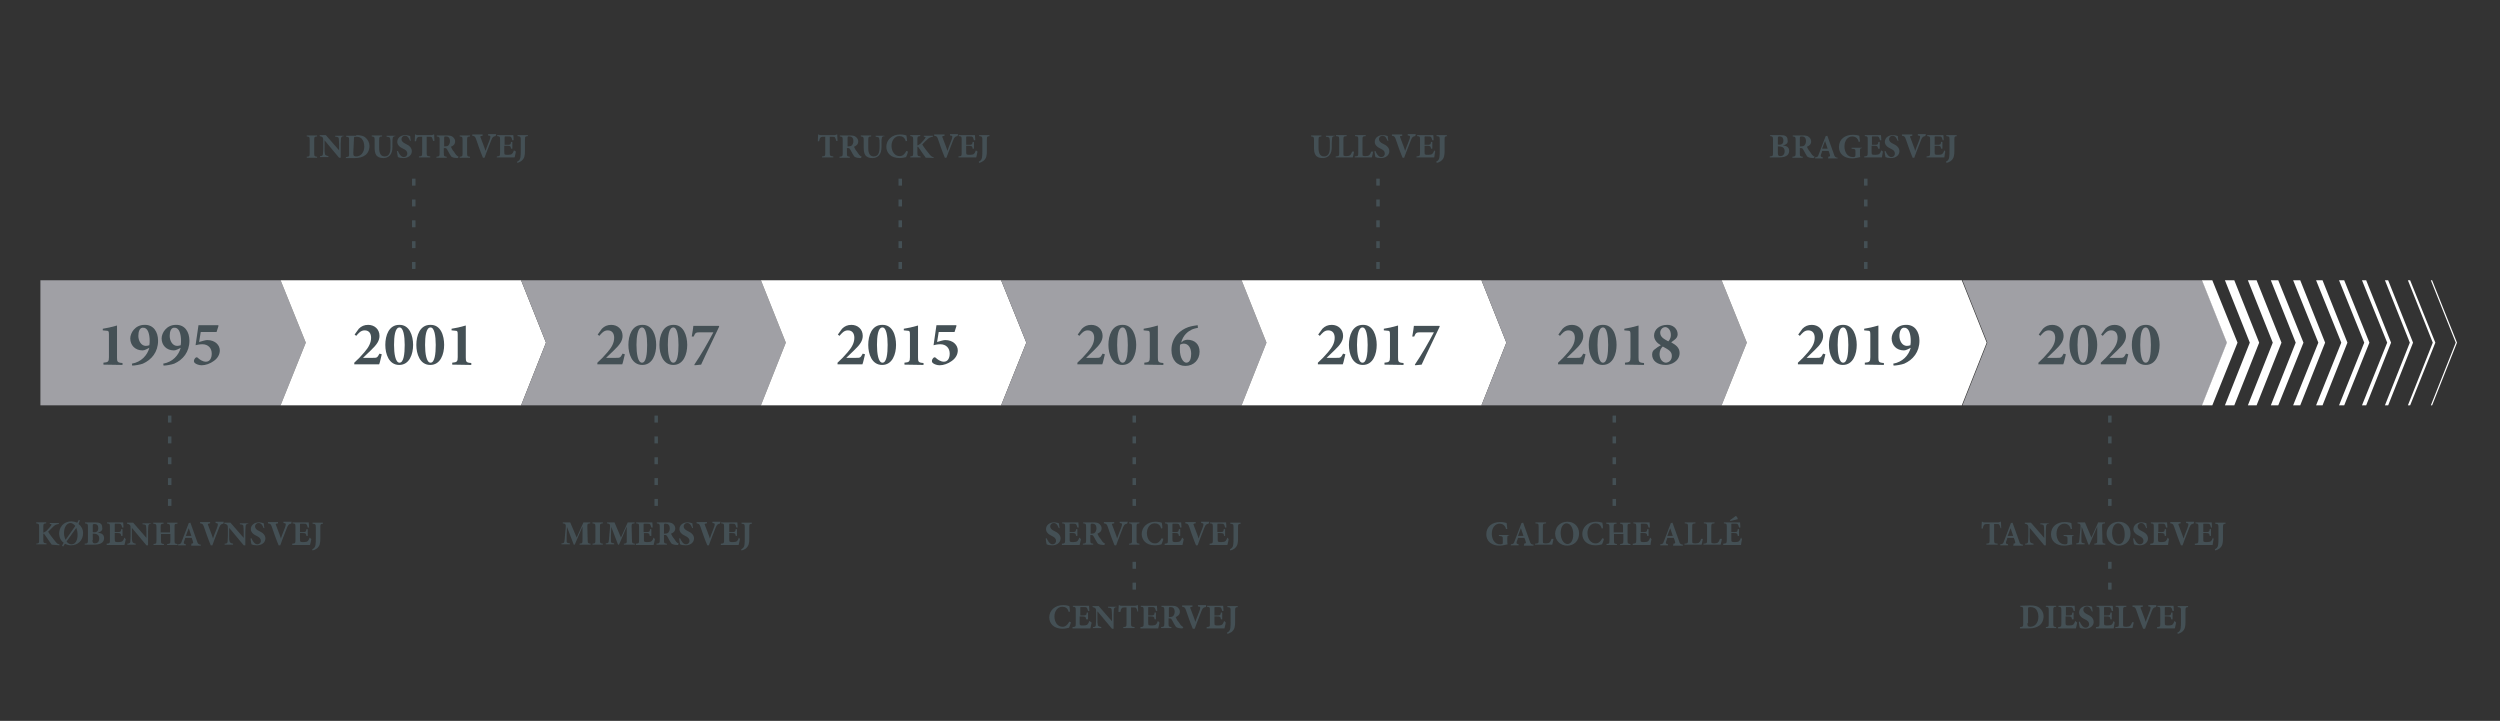 <?xml version="1.0" encoding="utf-8"?>
<!-- Generator: Adobe Illustrator 24.2.3, SVG Export Plug-In . SVG Version: 6.00 Build 0)  -->
<svg version="1.1" id="Layer_1" xmlns="http://www.w3.org/2000/svg" xmlns:xlink="http://www.w3.org/1999/xlink" x="0px" y="0px"
	 viewBox="0 0 773.4 223" style="enable-background:new 0 0 773.4 223;" xml:space="preserve">
<rect x="0" y="0" width="773.4" height="223" fill="#333333" stroke="none"/>
<style type="text/css">
	.st0{display:none;}
	.st1{display:inline;fill:#E1E1E0;}
	.st2{fill:none;stroke:#445055;stroke-width:1.074;stroke-miterlimit:10;stroke-dasharray:2.148,4.297;}
	.st3{fill:#A0A0A5;}
	.st4{fill:#FFFFFF;}
	.st5{fill:none;}
	.st6{enable-background:new    ;}
	.st7{fill:#445055;}
</style>
<g id="testbagg" class="st0">
	<rect class="st1" width="773.4" height="223"/>
</g>
<g id="lines">
	<line class="st2" x1="128" y1="83.2" x2="128" y2="51"/>
	<line class="st2" x1="203" y1="156.5" x2="203" y2="116.2"/>
	<line class="st2" x1="278.5" y1="83.2" x2="278.5" y2="51"/>
	<line class="st2" x1="350.9" y1="156.5" x2="350.9" y2="116.2"/>
	<line class="st2" x1="426.3" y1="83.2" x2="426.3" y2="51"/>
	<line class="st2" x1="577.2" y1="83.2" x2="577.2" y2="51"/>
	<line class="st2" x1="652.7" y1="156.5" x2="652.7" y2="116.2"/>
	<line class="st2" x1="52.5" y1="156.5" x2="52.5" y2="116.2"/>
	<line class="st2" x1="350.9" y1="182.4" x2="350.9" y2="169.9"/>
	<line class="st2" x1="652.7" y1="182.4" x2="652.7" y2="169.9"/>
	<line class="st2" x1="499.4" y1="156.5" x2="499.4" y2="116.2"/>
</g>
<g id="bokse">
	<polygon class="st3" points="86.8,125.4 51.2,125.4 12.5,125.4 12.5,106 12.5,86.7 51.2,86.7 86.8,86.7 94.6,106 	"/>
	<polygon class="st4" points="161.2,125.4 125.5,125.4 86.8,125.4 94.6,106 86.8,86.7 125.5,86.7 161.2,86.7 168.9,106 	"/>
	<polygon class="st3" points="235.4,125.4 196.7,125.4 161.2,125.4 168.9,106 161.2,86.7 196.7,86.7 235.4,86.7 243.1,106 	"/>
	<polygon class="st4" points="309.7,125.4 274.1,125.4 235.4,125.4 243.1,106 235.4,86.7 274.1,86.7 309.7,86.7 317.5,106 	"/>
	<polygon class="st3" points="384.1,125.4 348.4,125.4 309.7,125.4 317.5,106 309.7,86.7 348.4,86.7 384.1,86.7 391.8,106 	"/>
	<polygon class="st4" points="458.3,125.4 422.7,125.4 384.1,125.4 391.8,106 384.1,86.7 422.7,86.7 458.3,86.7 466,106 	"/>
	<polygon class="st3" points="532.6,125.4 497,125.4 458.3,125.4 466,106 458.3,86.7 497,86.7 532.6,86.7 540.4,106 	"/>
	<polygon class="st4" points="606.9,125.4 571.3,125.4 532.6,125.4 540.4,106 532.6,86.7 571.3,86.7 606.9,86.7 614.6,106 	"/>
	<polygon class="st3" points="681.3,125.4 645.7,125.4 607.1,125.4 614.8,106 607.1,86.7 645.7,86.7 681.3,86.7 689,106 	"/>
	<g>
		<polygon class="st4" points="684.4,125.4 692.2,106 684.4,86.7 681.2,86.7 688.9,106 681.2,125.4 		"/>
		<polygon class="st4" points="688.3,86.7 691.2,86.7 698.9,106 691.2,125.4 688.3,125.4 696,106 		"/>
		<polygon class="st4" points="695.4,86.7 698.1,86.7 705.8,106 698.1,125.4 695.4,125.4 703.1,106 		"/>
		<polygon class="st4" points="702.5,86.7 704.8,86.7 712.6,106 704.8,125.4 702.5,125.4 710.2,106 		"/>
		<polygon class="st4" points="709.4,86.7 711.6,86.7 719.3,106 711.6,125.4 709.4,125.4 717.2,106 		"/>
		<polygon class="st4" points="716.5,86.7 718.5,86.7 726.2,106 718.5,125.4 716.5,125.4 724.3,106 		"/>
		<polygon class="st4" points="723.6,86.7 725.2,86.7 733,106 725.2,125.4 723.6,125.4 731.4,106 		"/>
		<polygon class="st4" points="730.7,86.7 732,86.7 739.7,106 732,125.4 730.7,125.4 738.5,106 		"/>
		<polygon class="st4" points="737.8,86.7 738.8,86.7 746.5,106 738.8,125.4 737.8,125.4 745.5,106 		"/>
		<polygon class="st4" points="744.9,86.7 745.6,86.7 753.4,106 745.6,125.4 744.9,125.4 752.6,106 		"/>
		<polygon class="st4" points="752,125.4 759.7,106 752,86.7 752.4,86.7 760.1,106 752.4,125.4 		"/>
	</g>
</g>
<rect x="30.1" y="99.1" class="st5" width="77.3" height="23.2"/>
<g class="st6">
	<path class="st7" d="M32,112.8v-0.6c1.5-0.1,1.7-0.4,1.7-1.7v-7c0-1-0.1-1.2-0.9-1.2l-1-0.1v-0.5c1.3-0.2,2.7-0.5,4.4-1v9.9
		c0,1.3,0.1,1.6,1.7,1.7v0.6L32,112.8L32,112.8z"/>
	<path class="st7" d="M48.9,105.4c0,3.5-2,5.9-4.7,7.1c-0.8,0.3-2.5,0.6-3.3,0.6l-0.1-0.6c2.9-0.5,4.8-2.6,5.4-4.9l-1,0.5
		c-0.4,0.2-0.8,0.3-1.1,0.3c-2.3,0-3.8-1.6-3.8-3.7c0-1.7,1.5-4.2,4.4-4.2C47.5,100.4,48.9,102.7,48.9,105.4z M42.8,103.9
		c0,1.6,0.9,3.1,2.3,3.1c0.4,0,0.8-0.1,1.1-0.2c0.1-0.5,0.1-1,0.1-1.4c0-1.9-0.5-4-1.9-4C43.2,101.2,42.8,102.6,42.8,103.9z"/>
	<path class="st7" d="M58.6,105.4c0,3.5-2,5.9-4.7,7.1c-0.8,0.3-2.5,0.6-3.3,0.6l-0.1-0.6c2.9-0.5,4.8-2.6,5.4-4.9l-1,0.5
		c-0.4,0.2-0.8,0.3-1.1,0.3c-2.3,0-3.8-1.6-3.8-3.7c0-1.7,1.5-4.2,4.4-4.2C57.2,100.4,58.6,102.7,58.6,105.4z M52.5,103.9
		c0,1.6,0.9,3.1,2.3,3.1c0.4,0,0.8-0.1,1.1-0.2c0.1-0.5,0.1-1,0.1-1.4c0-1.9-0.5-4-1.9-4C52.9,101.2,52.5,102.6,52.5,103.9z"/>
	<path class="st7" d="M61.6,105.8c1-0.3,2-0.6,2.5-0.6c2.5,0,3.9,1.6,3.9,3.2c0,1.2-0.6,2.4-1.9,3.3c-1.1,0.8-2.5,1.3-3.7,1.3
		c-0.8,0-1.6-0.3-2-0.6c-0.4-0.3-0.4-0.5-0.4-0.8c0-0.3,0.3-0.8,0.6-1c0.2-0.1,0.4-0.1,0.6,0.1c0.4,0.4,1.4,1.2,2.5,1.2
		c1.2,0,1.8-1.1,1.8-2.5c0-1.7-1.1-2.9-2.9-2.9c-0.9,0-1.7,0.2-2.1,0.3l0.9-6.2h6.1l0.1,0.2l-0.6,1.9h-4.9L61.6,105.8z"/>
</g>
<rect x="109" y="99.1" class="st5" width="77.3" height="23.2"/>
<g class="st6">
	<path class="st7" d="M118.1,109.6c-0.3,1.1-0.5,2.4-0.8,3.1h-7.7v-0.5c1.1-1,2.1-2,3.1-3.2c1.4-1.6,2.1-3,2.1-4.5
		c0-1.3-0.6-2.3-2-2.3c-1.2,0-1.9,0.9-2.6,1.7l-0.5-0.4l1.3-1.8c0.8-0.8,1.7-1.2,2.9-1.2c1.9,0,3.5,1.3,3.5,3.4
		c0,1.5-0.8,2.7-2.7,4.5l-2.4,2.3h3.1c1.2,0,1.3,0,2-1.3L118.1,109.6z"/>
	<path class="st7" d="M127.8,106.7c0,2.8-1.1,6.2-4.3,6.2c-3.2,0-4.3-3.4-4.3-6.2c0-2.9,1.1-6.2,4.3-6.2
		C126.7,100.4,127.8,103.9,127.8,106.7z M121.9,106.7c0,2.6,0.4,5.5,1.7,5.5c1.3,0,1.6-2.8,1.6-5.5s-0.4-5.4-1.6-5.4
		C122.2,101.3,121.9,104.1,121.9,106.7z"/>
	<path class="st7" d="M137.4,106.7c0,2.8-1.1,6.2-4.3,6.2c-3.2,0-4.3-3.4-4.3-6.2c0-2.9,1.1-6.2,4.3-6.2
		C136.4,100.4,137.4,103.9,137.4,106.7z M131.5,106.7c0,2.6,0.4,5.5,1.7,5.5c1.3,0,1.6-2.8,1.6-5.5s-0.4-5.4-1.6-5.4
		C131.8,101.3,131.5,104.1,131.5,106.7z"/>
	<path class="st7" d="M139.9,112.8v-0.6c1.5-0.1,1.7-0.4,1.7-1.7v-7c0-1-0.1-1.2-0.9-1.2l-1-0.1v-0.5c1.3-0.2,2.7-0.5,4.4-1v9.9
		c0,1.3,0.1,1.6,1.7,1.7v0.6L139.9,112.8L139.9,112.8z"/>
</g>
<rect x="184.2" y="99.1" class="st5" width="77.3" height="23.2"/>
<g class="st6">
	<path class="st7" d="M193.3,109.6c-0.3,1.1-0.5,2.4-0.8,3.1h-7.7v-0.5c1.1-1,2.1-2,3.1-3.2c1.4-1.6,2.1-3,2.1-4.5
		c0-1.3-0.6-2.3-2-2.3c-1.2,0-1.9,0.9-2.6,1.7l-0.5-0.4l1.3-1.8c0.8-0.8,1.7-1.2,2.9-1.2c1.9,0,3.5,1.3,3.5,3.4
		c0,1.5-0.8,2.7-2.7,4.5l-2.4,2.3h3.1c1.2,0,1.3,0,2-1.3L193.3,109.6z"/>
	<path class="st7" d="M203,106.7c0,2.8-1.1,6.2-4.3,6.2c-3.2,0-4.3-3.4-4.3-6.2c0-2.9,1.1-6.2,4.3-6.2
		C201.9,100.4,203,103.9,203,106.7z M196.9,106.7c0,2.6,0.4,5.5,1.7,5.5s1.6-2.8,1.6-5.5s-0.4-5.4-1.6-5.4
		C197.3,101.3,196.9,104.1,196.9,106.7z"/>
	<path class="st7" d="M212.6,106.7c0,2.8-1.1,6.2-4.3,6.2c-3.2,0-4.3-3.4-4.3-6.2c0-2.9,1.1-6.2,4.3-6.2
		C211.5,100.4,212.6,103.9,212.6,106.7z M206.6,106.7c0,2.6,0.4,5.5,1.7,5.5s1.6-2.8,1.6-5.5s-0.4-5.4-1.6-5.4
		C206.9,101.3,206.6,104.1,206.6,106.7z"/>
	<path class="st7" d="M222.5,101c-1.8,3.9-3.8,7.8-5.6,11.8l-2,0.2l-0.1-0.2c2.3-3.4,4.2-6.8,5.9-10h-4.1c-1.3,0-1.5,0.1-2,1.3h-0.6
		c0.3-1.5,0.4-2.6,0.5-3.3h7.9L222.5,101z"/>
</g>
<rect x="258.4" y="99.1" class="st5" width="77.3" height="23.2"/>
<g class="st6">
	<path class="st7" d="M267.6,109.6c-0.3,1.1-0.5,2.4-0.8,3.1h-7.7v-0.5c1.1-1,2.1-2,3.1-3.2c1.4-1.6,2.1-3,2.1-4.5
		c0-1.3-0.6-2.3-2-2.3c-1.2,0-1.9,0.9-2.6,1.7l-0.5-0.4l1.3-1.8c0.8-0.8,1.7-1.2,2.9-1.2c1.9,0,3.5,1.3,3.5,3.4
		c0,1.5-0.8,2.7-2.7,4.5l-2.4,2.3h3.1c1.2,0,1.3,0,2-1.3L267.6,109.6z"/>
	<path class="st7" d="M277.2,106.7c0,2.8-1.1,6.2-4.3,6.2c-3.2,0-4.3-3.4-4.3-6.2c0-2.9,1.1-6.2,4.3-6.2
		C276.2,100.4,277.2,103.9,277.2,106.7z M271.3,106.7c0,2.6,0.4,5.5,1.7,5.5s1.6-2.8,1.6-5.5s-0.4-5.4-1.6-5.4
		C271.6,101.3,271.3,104.1,271.3,106.7z"/>
	<path class="st7" d="M279.8,112.8v-0.6c1.5-0.1,1.7-0.4,1.7-1.7v-7c0-1-0.1-1.2-0.9-1.2l-1-0.1v-0.5c1.3-0.2,2.7-0.5,4.4-1v9.9
		c0,1.3,0.1,1.6,1.7,1.7v0.6L279.8,112.8L279.8,112.8z"/>
	<path class="st7" d="M289.9,105.8c1-0.3,2-0.6,2.5-0.6c2.5,0,3.9,1.6,3.9,3.2c0,1.2-0.6,2.4-1.9,3.3c-1.1,0.8-2.5,1.3-3.7,1.3
		c-0.8,0-1.6-0.3-2-0.6c-0.4-0.3-0.4-0.5-0.4-0.8c0-0.3,0.3-0.8,0.6-1c0.2-0.1,0.4-0.1,0.6,0.1c0.4,0.4,1.4,1.2,2.5,1.2
		c1.2,0,1.8-1.1,1.8-2.5c0-1.7-1.1-2.9-2.9-2.9c-0.9,0-1.7,0.2-2.1,0.3l0.9-6.2h6.1l0.1,0.2l-0.6,1.9h-4.9L289.9,105.8z"/>
</g>
<rect x="332.7" y="99.1" class="st5" width="77.3" height="23.2"/>
<g class="st6">
	<path class="st7" d="M341.8,109.6c-0.3,1.1-0.5,2.4-0.8,3.1h-7.7v-0.5c1.1-1,2.1-2,3.1-3.2c1.4-1.6,2.1-3,2.1-4.5
		c0-1.3-0.6-2.3-2-2.3c-1.2,0-1.9,0.9-2.6,1.7l-0.5-0.4l1.3-1.8c0.8-0.8,1.7-1.2,2.9-1.2c1.9,0,3.5,1.3,3.5,3.4
		c0,1.5-0.8,2.7-2.7,4.5l-2.4,2.3h3.1c1.2,0,1.3,0,2-1.3L341.8,109.6z"/>
	<path class="st7" d="M351.5,106.7c0,2.8-1.1,6.2-4.3,6.2c-3.2,0-4.3-3.4-4.3-6.2c0-2.9,1.1-6.2,4.3-6.2
		C350.4,100.4,351.5,103.9,351.5,106.7z M345.6,106.7c0,2.6,0.4,5.5,1.7,5.5s1.6-2.8,1.6-5.5s-0.4-5.4-1.6-5.4
		C345.9,101.3,345.6,104.1,345.6,106.7z"/>
	<path class="st7" d="M354,112.8v-0.6c1.5-0.1,1.7-0.4,1.7-1.7v-7c0-1-0.1-1.2-0.9-1.2l-1-0.1v-0.5c1.3-0.2,2.7-0.5,4.4-1v9.9
		c0,1.3,0.1,1.6,1.7,1.7v0.6L354,112.8L354,112.8z"/>
	<path class="st7" d="M366.1,105.4c0.5-0.2,0.9-0.3,1.2-0.3c2.3,0,3.8,1.4,3.8,3.7c0,2.5-1.8,4.4-4.4,4.4c-2.5,0-4.3-1.8-4.3-4.9
		c0-4.1,2.9-6.3,5.2-7.1c0.9-0.3,2.1-0.5,2.9-0.6l0.1,0.8c-0.5,0.1-1.4,0.3-2,0.6c-1,0.5-2.6,1.6-3.2,4L366.1,105.4z M365.1,106.6
		c-0.1,0.3-0.1,1.1-0.1,1.5c0,2.6,1.1,4.1,2,4.1c1.2,0,1.5-1.5,1.5-2.8c0-1.8-0.9-3.1-2.3-3.1C365.8,106.3,365.5,106.4,365.1,106.6z
		"/>
</g>
<rect x="407.1" y="99.1" class="st5" width="77.3" height="23.2"/>
<g class="st6">
	<path class="st7" d="M416.2,109.6c-0.3,1.1-0.5,2.4-0.8,3.1h-7.7v-0.5c1.1-1,2.1-2,3.1-3.2c1.4-1.6,2.1-3,2.1-4.5
		c0-1.3-0.6-2.3-2-2.3c-1.2,0-1.9,0.9-2.6,1.7l-0.5-0.4l1.3-1.8c0.8-0.8,1.7-1.2,2.9-1.2c1.9,0,3.5,1.3,3.5,3.4
		c0,1.5-0.8,2.7-2.7,4.5l-2.4,2.3h3.1c1.2,0,1.3,0,2-1.3L416.2,109.6z"/>
	<path class="st7" d="M425.9,106.7c0,2.8-1.1,6.2-4.3,6.2c-3.2,0-4.3-3.4-4.3-6.2c0-2.9,1.1-6.2,4.3-6.2
		C424.8,100.4,425.9,103.9,425.9,106.7z M419.8,106.7c0,2.6,0.4,5.5,1.7,5.5c1.3,0,1.6-2.8,1.6-5.5s-0.4-5.4-1.6-5.4
		C420.2,101.3,419.8,104.1,419.8,106.7z"/>
	<path class="st7" d="M428.3,112.8v-0.6c1.5-0.1,1.7-0.4,1.7-1.7v-7c0-1-0.1-1.2-0.9-1.2l-1-0.1v-0.5c1.3-0.2,2.7-0.5,4.4-1v9.9
		c0,1.3,0.1,1.6,1.7,1.7v0.6L428.3,112.8L428.3,112.8z"/>
	<path class="st7" d="M445.4,101c-1.8,3.9-3.8,7.8-5.6,11.8l-2,0.2l-0.1-0.2c2.3-3.4,4.2-6.8,5.9-10h-4.1c-1.3,0-1.5,0.1-2,1.3h-0.6
		c0.3-1.5,0.4-2.6,0.5-3.3h7.9L445.4,101z"/>
</g>
<rect x="481.3" y="99.1" class="st5" width="77.3" height="23.2"/>
<g class="st6">
	<path class="st7" d="M490.5,109.6c-0.3,1.1-0.5,2.4-0.8,3.1H482v-0.5c1.1-1,2.1-2,3.1-3.2c1.4-1.6,2.1-3,2.1-4.5
		c0-1.3-0.6-2.3-2-2.3c-1.2,0-1.9,0.9-2.6,1.7l-0.5-0.4l1.3-1.8c0.8-0.8,1.7-1.2,2.9-1.2c1.9,0,3.5,1.3,3.5,3.4
		c0,1.5-0.8,2.7-2.7,4.5l-2.4,2.3h3.1c1.2,0,1.3,0,2-1.3L490.5,109.6z"/>
	<path class="st7" d="M500.1,106.7c0,2.8-1.1,6.2-4.3,6.2c-3.2,0-4.3-3.4-4.3-6.2c0-2.9,1.1-6.2,4.3-6.2
		C499.1,100.4,500.1,103.9,500.1,106.7z M494.2,106.7c0,2.6,0.4,5.5,1.7,5.5s1.6-2.8,1.6-5.5s-0.4-5.4-1.6-5.4
		C494.5,101.3,494.2,104.1,494.2,106.7z"/>
	<path class="st7" d="M502.7,112.8v-0.6c1.5-0.1,1.7-0.4,1.7-1.7v-7c0-1-0.1-1.2-0.9-1.2l-1-0.1v-0.5c1.3-0.2,2.7-0.5,4.4-1v9.9
		c0,1.3,0.1,1.6,1.7,1.7v0.6L502.7,112.8L502.7,112.8z"/>
	<path class="st7" d="M519,103.4c0,0.5-0.2,1-0.6,1.4c-0.3,0.3-0.6,0.5-1.4,1.1c1.4,0.8,2.6,1.6,2.6,3.3c0,2.5-2.5,3.7-4.3,3.7
		c-2.6,0-4.2-1.3-4.2-3.2c0-0.9,0.4-1.4,0.9-1.7c0.3-0.3,1.2-0.9,1.8-1.2c-1.1-0.6-2.1-1.6-2.1-3c0-1.8,1.6-3.3,4-3.3
		C517.5,100.4,519,101.7,519,103.4z M517.2,110.1c0-1.4-1-1.9-2.8-2.9c-0.5,0.4-1,1.3-1,2.3c0,1.8,1.1,2.7,2,2.7
		C516.4,112.1,517.2,111.4,517.2,110.1z M513.6,102.9c0,1.3,1,1.9,2.5,2.7c0.3-0.3,0.8-0.9,0.8-2c0-1.6-1-2.4-1.7-2.4
		C514.2,101.2,513.6,102.1,513.6,102.9z"/>
</g>
<rect x="555.6" y="99.1" class="st5" width="77.3" height="23.2"/>
<g class="st6">
	<path class="st7" d="M564.7,109.6c-0.3,1.1-0.5,2.4-0.8,3.1h-7.7v-0.5c1.1-1,2.1-2,3.1-3.2c1.4-1.6,2.1-3,2.1-4.5
		c0-1.3-0.6-2.3-2-2.3c-1.2,0-1.9,0.9-2.6,1.7l-0.5-0.4l1.3-1.8c0.8-0.8,1.7-1.2,2.9-1.2c1.9,0,3.5,1.3,3.5,3.4
		c0,1.5-0.8,2.7-2.7,4.5l-2.4,2.3h3.1c1.2,0,1.3,0,2-1.3L564.7,109.6z"/>
	<path class="st7" d="M574.4,106.7c0,2.8-1.1,6.2-4.3,6.2s-4.3-3.4-4.3-6.2c0-2.9,1.1-6.2,4.3-6.2
		C573.3,100.4,574.4,103.9,574.4,106.7z M568.5,106.7c0,2.6,0.4,5.5,1.7,5.5s1.6-2.8,1.6-5.5s-0.4-5.4-1.6-5.4
		C568.8,101.3,568.5,104.1,568.5,106.7z"/>
	<path class="st7" d="M576.9,112.8v-0.6c1.5-0.1,1.7-0.4,1.7-1.7v-7c0-1-0.1-1.2-0.9-1.2l-1-0.1v-0.5c1.3-0.2,2.7-0.5,4.4-1v9.9
		c0,1.3,0.1,1.6,1.7,1.7v0.6L576.9,112.8L576.9,112.8z"/>
	<path class="st7" d="M593.8,105.4c0,3.5-2,5.9-4.7,7.1c-0.8,0.3-2.5,0.6-3.3,0.6l-0.1-0.6c2.9-0.5,4.8-2.6,5.4-4.9l-1,0.5
		c-0.4,0.2-0.8,0.3-1.1,0.3c-2.3,0-3.8-1.6-3.8-3.7c0-1.7,1.5-4.2,4.4-4.2C592.4,100.4,593.8,102.7,593.8,105.4z M587.6,103.9
		c0,1.6,0.9,3.1,2.3,3.1c0.5,0,0.8-0.1,1.1-0.2c0.1-0.5,0.1-1,0.1-1.4c0-1.9-0.5-4-1.9-4C588.1,101.2,587.6,102.6,587.6,103.9z"/>
</g>
<rect x="630" y="99.1" class="st5" width="77.3" height="23.2"/>
<g class="st6">
	<path class="st7" d="M639.1,109.6c-0.3,1.1-0.5,2.4-0.8,3.1h-7.7v-0.5c1.1-1,2.1-2,3.1-3.2c1.4-1.6,2.1-3,2.1-4.5
		c0-1.3-0.6-2.3-2-2.3c-1.2,0-1.9,0.9-2.6,1.7l-0.5-0.4l1.3-1.8c0.8-0.8,1.7-1.2,2.9-1.2c1.9,0,3.5,1.3,3.5,3.4
		c0,1.5-0.8,2.7-2.7,4.5l-2.4,2.3h3.1c1.2,0,1.3,0,2-1.3L639.1,109.6z"/>
	<path class="st7" d="M648.8,106.7c0,2.8-1.1,6.2-4.3,6.2c-3.2,0-4.3-3.4-4.3-6.2c0-2.9,1.1-6.2,4.3-6.2
		C647.7,100.4,648.8,103.9,648.8,106.7z M642.7,106.7c0,2.6,0.4,5.5,1.7,5.5s1.6-2.8,1.6-5.5s-0.4-5.4-1.6-5.4
		C643.1,101.3,642.7,104.1,642.7,106.7z"/>
	<path class="st7" d="M658.4,109.6c-0.3,1.1-0.5,2.4-0.8,3.1h-7.7v-0.5c1.1-1,2.1-2,3.1-3.2c1.4-1.6,2.1-3,2.1-4.5
		c0-1.3-0.6-2.3-2-2.3c-1.2,0-1.9,0.9-2.6,1.7l-0.5-0.4l1.3-1.8c0.8-0.8,1.7-1.2,2.9-1.2c1.9,0,3.5,1.3,3.5,3.4
		c0,1.5-0.8,2.7-2.7,4.5l-2.4,2.3h3.1c1.2,0,1.3,0,2-1.3L658.4,109.6z"/>
	<path class="st7" d="M668.1,106.7c0,2.8-1.1,6.2-4.3,6.2c-3.2,0-4.3-3.4-4.3-6.2c0-2.9,1.1-6.2,4.3-6.2
		C667,100.4,668.1,103.9,668.1,106.7z M662.1,106.7c0,2.6,0.4,5.5,1.7,5.5c1.3,0,1.6-2.8,1.6-5.5s-0.4-5.4-1.6-5.4
		C662.4,101.3,662.1,104.1,662.1,106.7z"/>
</g>
<rect x="164.5" y="161" class="st5" width="77.3" height="41.2"/>
<g class="st6">
	<path class="st7" d="M179.3,168.5v-0.3c0.9-0.1,0.9-0.2,0.9-1.2v-4.1l0,0l-2.4,5.6h-0.3l-2.1-5.5l0,0l-0.1,2.8c0,0.9,0,1.4,0,1.7
		c0,0.4,0.2,0.5,1,0.6v0.3h-2.6v-0.3c0.6,0,0.9-0.2,0.9-0.6c0.1-0.3,0.1-0.9,0.2-2l0.2-2.1c0.1-1.2,0-1.4-0.9-1.5v-0.3h2.3l2,4.7
		l2.1-4.7h2.1v0.3c-0.9,0.1-0.9,0.2-0.9,1.1l0.1,4c0,1,0.1,1.1,0.9,1.2v0.3L179.3,168.5L179.3,168.5z"/>
	<path class="st7" d="M183.3,168.5v-0.3c0.8-0.1,0.9-0.1,0.9-1.1v-4.1c0-0.9-0.1-1-0.9-1.1v-0.3h3.2v0.3c-0.8,0.1-0.9,0.1-0.9,1.1
		v4.1c0,0.9,0.1,1,0.9,1.1v0.3H183.3z"/>
	<path class="st7" d="M193,168.5v-0.3c0.9-0.1,0.9-0.2,0.9-1.2v-4.1l0,0l-2.4,5.6h-0.3l-2.1-5.5l0,0l-0.1,2.8c0,0.9,0,1.4,0,1.7
		c0,0.4,0.2,0.5,1,0.6v0.3h-2.6v-0.3c0.6,0,0.9-0.2,0.9-0.6c0.1-0.3,0.1-0.9,0.2-2l0.2-2.1c0.1-1.2,0-1.4-0.9-1.5v-0.3h2.3l2,4.7
		l2.1-4.7h2.1v0.3c-0.9,0.1-0.9,0.2-0.9,1.1l0.1,4c0,1,0.1,1.1,0.9,1.2v0.3L193,168.5L193,168.5z"/>
	<path class="st7" d="M202.6,166.8c-0.1,0.5-0.3,1.5-0.4,1.8h-5.5v-0.4c0.9-0.1,1-0.1,1-1.1v-4.1c0-1-0.1-1-0.9-1.1v-0.3h5
		c0,0.2,0.1,1,0.1,1.6h-0.4c-0.1-0.3-0.2-0.8-0.4-1s-0.4-0.2-1.1-0.2h-0.5c-0.4,0-0.4,0-0.4,0.3v2.3h0.8c0.9,0,1.1,0,1.2-0.9h0.4
		v2.1H201c-0.1-0.8-0.3-0.9-1.2-0.9h-0.6v1.8c0,0.5,0,0.8,0.2,0.9c0.2,0.1,0.5,0.1,1,0.1c0.5,0,1-0.1,1.2-0.3
		c0.2-0.2,0.4-0.5,0.6-1.1L202.6,166.8z"/>
	<path class="st7" d="M209.7,168.6c-0.1,0-0.2,0-0.3,0c-1.4-0.1-1.7-0.3-2.1-1.1c-0.3-0.4-0.5-1-0.9-1.6c-0.2-0.3-0.3-0.4-0.8-0.4
		h-0.2v1.6c0,0.9,0.1,1,0.9,1.1v0.3h-3.2v-0.3c0.9-0.1,1-0.2,1-1.1v-4.1c0-0.9-0.1-1-0.9-1.1v-0.3h3c1,0,1.5,0.1,1.9,0.4
		c0.4,0.3,0.8,0.8,0.8,1.4c0,1-0.6,1.4-1.3,1.7c0.1,0.3,0.5,1.1,0.9,1.5c0.4,0.5,0.6,1,0.9,1.2c0.2,0.2,0.4,0.3,0.6,0.4L209.7,168.6
		z M205.6,165.1c0.4,0,0.9-0.1,1.1-0.3c0.3-0.3,0.5-0.8,0.5-1.3c0-1.2-0.6-1.5-1.3-1.5c-0.2,0-0.4,0-0.4,0.1
		c-0.1,0.1-0.1,0.2-0.1,0.4v2.6H205.6z"/>
	<path class="st7" d="M214.1,163.3c-0.2-0.6-0.6-1.5-1.5-1.5c-0.6,0-1.1,0.4-1.1,1.1c0,0.5,0.4,1,1.3,1.4c1.1,0.5,1.9,1.2,1.9,2.3
		c0,1.2-1.1,2.1-2.6,2.1c-0.4,0-0.8-0.1-1.1-0.1c-0.3-0.1-0.5-0.2-0.6-0.2c-0.1-0.2-0.2-1.2-0.3-1.8l0.3-0.1
		c0.2,0.6,0.9,1.9,1.8,1.9c0.6,0,1.1-0.4,1.1-1.1c0-0.6-0.4-1.1-1.3-1.5c-1.1-0.5-1.8-1.2-1.8-2.1c0-1.2,1-2.1,2.5-2.1
		c0.6,0,1.3,0.2,1.5,0.3c0,0.4,0.1,0.9,0.2,1.5L214.1,163.3z"/>
	<path class="st7" d="M222.7,162c-0.6,0.1-0.9,0.2-1.3,1.2c-0.3,0.9-1.3,3.2-2.1,5.5h-0.5c-0.8-1.9-1.7-4.5-2.1-5.7
		c-0.3-0.9-0.5-1-1.2-1.1v-0.4h3.2v0.4c-0.8,0.1-0.8,0.2-0.6,0.6c0.3,0.9,1.2,3,1.5,4.1l0,0c0.5-1.6,1.1-2.8,1.4-3.8
		c0.2-0.8,0.2-0.9-0.6-1v-0.4h2.5L222.7,162L222.7,162z"/>
	<path class="st7" d="M228.9,166.8c-0.1,0.5-0.3,1.5-0.4,1.8H223v-0.4c0.9-0.1,1-0.1,1-1.1v-4.1c0-1-0.1-1-0.9-1.1v-0.3h5
		c0,0.2,0.1,1,0.1,1.6h-0.4c-0.1-0.3-0.2-0.8-0.4-1s-0.4-0.2-1.1-0.2H226c-0.4,0-0.4,0-0.4,0.3v2.3h0.8c0.9,0,1.1,0,1.2-0.9h0.4v2.1
		h-0.4c-0.1-0.8-0.3-0.9-1.2-0.9h-0.8v1.8c0,0.5,0,0.8,0.2,0.9c0.2,0.1,0.5,0.1,1,0.1c0.5,0,1-0.1,1.2-0.3c0.2-0.2,0.4-0.5,0.6-1.1
		L228.9,166.8z"/>
	<path class="st7" d="M232.7,162c-0.8,0.1-0.9,0.1-0.9,1.1v3.5c0,1.3-0.1,2.3-1.1,3.1c-0.4,0.3-0.9,0.5-1.3,0.6l-0.1-0.4
		c0.5-0.2,0.9-0.6,1-1.3c0.1-0.6,0.1-1.3,0.1-2v-3.5c0-0.9-0.1-1-1-1.1v-0.3h3.2V162z"/>
</g>
<rect x="315.3" y="161" class="st5" width="77.3" height="41.2"/>
<g class="st6">
	<path class="st7" d="M327.5,163.3c-0.2-0.6-0.6-1.5-1.5-1.5c-0.6,0-1.1,0.4-1.1,1.1c0,0.5,0.4,1,1.3,1.4c1.1,0.5,1.9,1.2,1.9,2.3
		c0,1.2-1.1,2.1-2.6,2.1c-0.4,0-0.8-0.1-1.1-0.1c-0.3-0.1-0.5-0.2-0.6-0.2c-0.1-0.2-0.2-1.2-0.3-1.8l0.3-0.1
		c0.2,0.6,0.9,1.9,1.8,1.9c0.6,0,1.1-0.4,1.1-1.1c0-0.6-0.4-1.1-1.3-1.5c-1.1-0.5-1.8-1.2-1.8-2.1c0-1.2,1-2.1,2.5-2.1
		c0.6,0,1.3,0.2,1.5,0.3c0,0.4,0.1,0.9,0.2,1.5L327.5,163.3z"/>
	<path class="st7" d="M334.4,166.8c-0.1,0.5-0.3,1.5-0.4,1.8h-5.5v-0.4c0.9-0.1,1-0.1,1-1.1v-4.1c0-1-0.1-1-0.9-1.1v-0.3h5
		c0,0.2,0.1,1,0.1,1.6h-0.4c-0.1-0.3-0.2-0.8-0.4-1c-0.2-0.2-0.4-0.2-1.1-0.2h-0.5c-0.4,0-0.4,0-0.4,0.3v2.3h0.8
		c0.9,0,1.1,0,1.2-0.9h0.4v2.1h-0.4c-0.1-0.8-0.3-0.9-1.2-0.9h-0.8v1.8c0,0.5,0,0.8,0.2,0.9c0.2,0.1,0.5,0.1,1,0.1
		c0.5,0,1-0.1,1.2-0.3s0.4-0.5,0.6-1.1L334.4,166.8z"/>
	<path class="st7" d="M341.6,168.6c-0.1,0-0.2,0-0.3,0c-1.4-0.1-1.7-0.3-2.1-1.1c-0.3-0.4-0.5-1-0.9-1.6c-0.2-0.3-0.3-0.4-0.8-0.4
		h-0.2v1.6c0,0.9,0.1,1,0.9,1.1v0.3H335v-0.3c0.9-0.1,1-0.2,1-1.1v-4.1c0-0.9-0.1-1-0.9-1.1v-0.3h3c1,0,1.5,0.1,1.9,0.4
		c0.4,0.3,0.8,0.8,0.8,1.4c0,1-0.6,1.4-1.3,1.7c0.1,0.3,0.5,1.1,0.9,1.5c0.4,0.5,0.6,1,0.9,1.2c0.2,0.2,0.4,0.3,0.6,0.4L341.6,168.6
		z M337.6,165.1c0.4,0,0.9-0.1,1.1-0.3c0.3-0.3,0.5-0.8,0.5-1.3c0-1.2-0.6-1.5-1.3-1.5c-0.2,0-0.4,0-0.4,0.1
		c-0.1,0.1-0.1,0.2-0.1,0.4v2.6H337.6z"/>
	<path class="st7" d="M348.7,162c-0.6,0.1-0.9,0.2-1.3,1.2c-0.3,0.9-1.3,3.2-2.1,5.5h-0.5c-0.8-1.9-1.7-4.5-2.1-5.7
		c-0.3-0.9-0.5-1-1.2-1.1v-0.4h3.2v0.4c-0.8,0.1-0.8,0.2-0.6,0.6c0.3,0.9,1.2,3,1.5,4.1l0,0c0.5-1.6,1.1-2.8,1.4-3.8
		c0.2-0.8,0.2-0.9-0.6-1v-0.4h2.5L348.7,162L348.7,162z"/>
	<path class="st7" d="M349.3,168.5v-0.3c0.8-0.1,0.9-0.1,0.9-1.1v-4.1c0-0.9-0.1-1-0.9-1.1v-0.3h3.2v0.3c-0.8,0.1-0.9,0.1-0.9,1.1
		v4.1c0,0.9,0.1,1,0.9,1.1v0.3H349.3z"/>
	<path class="st7" d="M359.9,166.7c-0.1,0.5-0.4,1.3-0.6,1.7c-0.3,0.1-1.3,0.3-2,0.3c-2.9,0-4.1-1.8-4.1-3.5c0-2.1,1.7-3.8,4.3-3.8
		c0.9,0,1.6,0.2,1.9,0.3c0.1,0.5,0.2,1.1,0.2,1.7l-0.4,0.1c-0.3-1.3-1.2-1.6-2-1.6c-1.5,0-2.4,1.5-2.4,3c0,1.9,1.1,3.2,2.5,3.2
		c0.9,0,1.5-0.5,2.1-1.6L359.9,166.7z"/>
	<path class="st7" d="M366.2,166.8c-0.1,0.5-0.3,1.5-0.4,1.8h-5.5v-0.4c0.9-0.1,1-0.1,1-1.1v-4.1c0-1-0.1-1-0.9-1.1v-0.3h5
		c0,0.2,0.1,1,0.1,1.6h-0.4c-0.1-0.3-0.2-0.8-0.4-1c-0.2-0.2-0.4-0.2-1.1-0.2h-0.5c-0.4,0-0.4,0-0.4,0.3v2.3h0.8
		c0.9,0,1.1,0,1.2-0.9h0.4v2.1h-0.4c-0.1-0.8-0.3-0.9-1.2-0.9h-0.8v1.8c0,0.5,0,0.8,0.2,0.9c0.2,0.1,0.5,0.1,1,0.1
		c0.5,0,1-0.1,1.2-0.3s0.4-0.5,0.6-1.1L366.2,166.8z"/>
	<path class="st7" d="M373.9,162c-0.6,0.1-0.9,0.2-1.3,1.2c-0.3,0.9-1.3,3.2-2.1,5.5h-0.5c-0.8-1.9-1.7-4.5-2.1-5.7
		c-0.3-0.9-0.5-1-1.2-1.1v-0.4h3.2v0.4c-0.8,0.1-0.8,0.2-0.6,0.6c0.3,0.9,1.2,3,1.5,4.1l0,0c0.5-1.6,1.1-2.8,1.4-3.8
		c0.2-0.8,0.2-0.9-0.6-1v-0.4h2.5L373.9,162L373.9,162z"/>
	<path class="st7" d="M380.1,166.8c-0.1,0.5-0.3,1.5-0.4,1.8h-5.5v-0.4c0.9-0.1,1-0.1,1-1.1v-4.1c0-1-0.1-1-0.9-1.1v-0.3h5
		c0,0.2,0.1,1,0.1,1.6H379c-0.1-0.3-0.2-0.8-0.4-1c-0.2-0.2-0.4-0.2-1.1-0.2H377c-0.4,0-0.4,0-0.4,0.3v2.3h0.8c0.9,0,1.1,0,1.2-0.9
		h0.4v2.1h-0.3c-0.1-0.8-0.3-0.9-1.2-0.9h-0.8v1.8c0,0.5,0,0.8,0.2,0.9c0.2,0.1,0.5,0.1,1,0.1c0.5,0,1-0.1,1.2-0.3
		c0.2-0.2,0.4-0.5,0.6-1.1L380.1,166.8z"/>
	<path class="st7" d="M383.9,162c-0.8,0.1-0.9,0.1-0.9,1.1v3.5c0,1.3-0.1,2.3-1.1,3.1c-0.4,0.3-0.9,0.5-1.3,0.6l-0.1-0.4
		c0.5-0.2,0.9-0.6,1-1.3c0.1-0.6,0.1-1.3,0.1-2v-3.5c0-0.9-0.1-1-1-1.1v-0.3h3.2V162z"/>
</g>
<g class="st6">
	<path class="st7" d="M331.3,192.5c-0.1,0.5-0.4,1.3-0.6,1.7c-0.3,0.1-1.3,0.3-2,0.3c-2.9,0-4.1-1.8-4.1-3.5c0-2.1,1.7-3.8,4.3-3.8
		c0.9,0,1.6,0.2,1.9,0.3c0.1,0.5,0.2,1.1,0.2,1.7l-0.4,0.1c-0.3-1.3-1.2-1.6-2-1.6c-1.5,0-2.4,1.5-2.4,3c0,1.9,1.1,3.2,2.5,3.2
		c0.9,0,1.5-0.5,2.1-1.6L331.3,192.5z"/>
	<path class="st7" d="M337.7,192.6c-0.1,0.5-0.3,1.5-0.4,1.8h-5.5V194c0.9-0.1,1-0.1,1-1.1v-4.1c0-1-0.1-1-0.9-1.1v-0.3h5
		c0,0.2,0.1,1,0.1,1.6h-0.4c-0.1-0.3-0.2-0.8-0.4-1s-0.4-0.2-1.1-0.2h-0.5c-0.4,0-0.4,0-0.4,0.3v2.3h0.8c0.9,0,1.1,0,1.2-0.9h0.4
		v2.1H336c-0.1-0.8-0.3-0.9-1.2-0.9h-0.8v1.8c0,0.5,0,0.8,0.2,0.9c0.2,0.1,0.5,0.1,1,0.1c0.5,0,1-0.1,1.2-0.3
		c0.2-0.2,0.4-0.5,0.6-1.1L337.7,192.6z"/>
	<path class="st7" d="M345.5,187.8c-0.5,0-0.8,0.2-0.9,0.6c0,0.3-0.1,0.9-0.1,1.8v4.3H344l-4.5-5.4l0,0v2.4c0,1,0,1.4,0.1,1.7
		c0,0.4,0.2,0.6,1.1,0.8v0.3h-2.6V194c0.6,0,0.9-0.2,0.9-0.6c0-0.3,0.1-0.9,0.1-1.7v-2.3c0-0.6,0-0.9-0.2-1.2
		c-0.2-0.2-0.4-0.3-0.9-0.4v-0.3h1.9l4.1,4.7l0,0v-1.9c0-1-0.1-1.4-0.1-1.7c0-0.4-0.3-0.6-1.1-0.6v-0.3h2.6v0.2H345.5z"/>
	<path class="st7" d="M351.9,189.2c-0.1-0.5-0.3-0.9-0.4-1.1c-0.2-0.2-0.4-0.2-1.1-0.2h-0.5v5c0,0.9,0.1,1,1.1,1.1v0.3h-3.5V194
		c0.9-0.1,1-0.1,1-1.1v-5h-0.3c-0.9,0-1.1,0.1-1.2,0.3c-0.2,0.2-0.3,0.5-0.4,1.1H346c0-0.8,0.1-1.6,0.1-2.1h0.2
		c0.2,0.2,0.3,0.2,0.6,0.2h4.3c0.3,0,0.4-0.1,0.6-0.2h0.2c0,0.4,0.1,1.4,0.1,2H351.9z"/>
	<path class="st7" d="M358.7,192.6c-0.1,0.5-0.3,1.5-0.4,1.8h-5.5V194c0.9-0.1,1-0.1,1-1.1v-4.1c0-1-0.1-1-0.9-1.1v-0.3h5
		c0,0.2,0.1,1,0.1,1.6h-0.4c-0.1-0.3-0.2-0.8-0.4-1s-0.4-0.2-1.1-0.2h-0.5c-0.4,0-0.4,0-0.4,0.3v2.3h0.8c0.9,0,1.1,0,1.2-0.9h0.4
		v2.1h-0.4c-0.1-0.8-0.3-0.9-1.2-0.9h-0.8v1.8c0,0.5,0,0.8,0.2,0.9c0.2,0.1,0.5,0.1,1,0.1c0.5,0,1-0.1,1.2-0.3
		c0.2-0.2,0.4-0.5,0.6-1.1L358.7,192.6z"/>
	<path class="st7" d="M365.8,194.4c-0.1,0-0.2,0-0.3,0c-1.4-0.1-1.7-0.3-2.1-1.1c-0.3-0.4-0.5-1-0.9-1.6c-0.2-0.3-0.3-0.4-0.8-0.4
		h-0.2v1.6c0,0.9,0.1,1,0.9,1.1v0.3h-3.2V194c0.9-0.1,1-0.2,1-1.1v-4.1c0-0.9-0.1-1-0.9-1.1v-0.3h3c1,0,1.5,0.1,1.9,0.4
		c0.4,0.3,0.8,0.8,0.8,1.4c0,1-0.6,1.4-1.3,1.7c0.1,0.3,0.5,1.1,0.9,1.5c0.4,0.5,0.6,1,0.9,1.2c0.2,0.2,0.4,0.3,0.6,0.4L365.8,194.4
		z M361.8,190.9c0.4,0,0.9-0.1,1.1-0.3c0.3-0.3,0.5-0.8,0.5-1.3c0-1.2-0.6-1.5-1.3-1.5c-0.2,0-0.4,0-0.4,0.1
		c-0.1,0.1-0.1,0.2-0.1,0.4v2.6H361.8z"/>
	<path class="st7" d="M373,187.8c-0.6,0.1-0.9,0.2-1.3,1.2c-0.3,0.9-1.3,3.2-2.1,5.5h-0.6c-0.8-1.9-1.7-4.5-2.1-5.7
		c-0.3-0.9-0.5-1-1.2-1.1v-0.4h3.2v0.4c-0.8,0.1-0.8,0.2-0.6,0.6c0.3,0.9,1.2,3,1.5,4.1l0,0c0.5-1.6,1.1-2.8,1.4-3.8
		c0.2-0.8,0.2-0.9-0.6-1v-0.4h2.5v0.5L373,187.8L373,187.8z"/>
	<path class="st7" d="M379.2,192.6c-0.1,0.5-0.3,1.5-0.4,1.8h-5.5V194c0.9-0.1,1-0.1,1-1.1v-4.1c0-1-0.1-1-0.9-1.1v-0.3h5
		c0,0.2,0.1,1,0.1,1.6h-0.4c-0.1-0.3-0.2-0.8-0.4-1c-0.2-0.2-0.4-0.2-1.1-0.2h-0.5c-0.4,0-0.4,0-0.4,0.3v2.3h0.8
		c0.9,0,1.1,0,1.2-0.9h0.4v2.1h-0.4c-0.1-0.8-0.3-0.9-1.2-0.9h-0.8v1.8c0,0.5,0,0.8,0.2,0.9c0.2,0.1,0.5,0.1,1,0.1
		c0.5,0,1-0.1,1.2-0.3c0.2-0.2,0.4-0.5,0.6-1.1L379.2,192.6z"/>
	<path class="st7" d="M383,187.8c-0.8,0.1-0.9,0.1-0.9,1.1v3.5c0,1.3-0.1,2.3-1.1,3.1c-0.4,0.3-0.9,0.5-1.3,0.6l-0.1-0.4
		c0.5-0.2,0.9-0.6,1-1.3c0.1-0.6,0.1-1.3,0.1-2v-3.5c0-0.9-0.1-1-1-1.1v-0.3h3.2V187.8z"/>
</g>
<g class="st6">
	<path class="st7" d="M628.1,187.3c1.3,0,2.4,0.2,3.1,1c0.5,0.5,1,1.3,1,2.3c0,1.3-0.5,2.3-1.3,2.9c-0.8,0.6-1.9,0.9-3.2,0.9h-2.8
		V194c0.9-0.1,1-0.1,1-1.1v-4.1c0-1-0.1-1-0.9-1.1v-0.3L628.1,187.3L628.1,187.3z M627.2,192.8c0,0.8,0.1,1.1,0.9,1.1
		c1.4,0,2.5-1.2,2.5-3.1c0-1-0.3-1.8-0.8-2.4c-0.4-0.4-1-0.6-1.7-0.6c-0.4,0-0.6,0.1-0.6,0.1c-0.1,0.1-0.1,0.3-0.1,0.5v4.4
		L627.2,192.8L627.2,192.8z"/>
	<path class="st7" d="M632.9,194.3V194c0.8-0.1,0.9-0.1,0.9-1.1v-4.1c0-0.9-0.1-1-0.9-1.1v-0.3h3.2v0.3c-0.8,0.1-0.9,0.1-0.9,1.1
		v4.1c0,0.9,0.1,1,0.9,1.1v0.3H632.9z"/>
	<path class="st7" d="M642.6,192.6c-0.1,0.5-0.3,1.5-0.4,1.8h-5.5V194c0.9-0.1,1-0.1,1-1.1v-4.1c0-1-0.1-1-0.9-1.1v-0.3h5
		c0,0.2,0.1,1,0.1,1.6h-0.4c-0.1-0.3-0.2-0.8-0.4-1s-0.4-0.2-1.1-0.2h-0.5c-0.4,0-0.4,0-0.4,0.3v2.3h0.8c0.9,0,1.1,0,1.2-0.9h0.4
		v2.1H641c-0.1-0.8-0.3-0.9-1.2-0.9h-0.8v1.8c0,0.5,0,0.8,0.2,0.9c0.2,0.1,0.5,0.1,1,0.1c0.5,0,1-0.1,1.2-0.3
		c0.2-0.2,0.4-0.5,0.6-1.1L642.6,192.6z"/>
	<path class="st7" d="M647.1,189.1c-0.2-0.6-0.6-1.5-1.5-1.5c-0.6,0-1.1,0.4-1.1,1.1c0,0.5,0.4,1,1.3,1.4c1.1,0.5,1.9,1.2,1.9,2.3
		c0,1.2-1.1,2.1-2.6,2.1c-0.4,0-0.8-0.1-1.1-0.1c-0.3-0.1-0.5-0.2-0.6-0.2c-0.1-0.2-0.2-1.2-0.3-1.8l0.3-0.1
		c0.2,0.6,0.9,1.9,1.8,1.9c0.6,0,1.1-0.4,1.1-1.1c0-0.6-0.4-1.1-1.3-1.5c-1.1-0.5-1.8-1.2-1.8-2.1c0-1.2,1-2.1,2.5-2.1
		c0.6,0,1.3,0.2,1.5,0.3c0,0.4,0.1,0.9,0.2,1.5L647.1,189.1z"/>
	<path class="st7" d="M654.2,192.6c-0.1,0.5-0.3,1.5-0.3,1.8h-5.5V194c0.9-0.1,1.1-0.1,1.1-1.1v-4.1c0-1-0.1-1-0.9-1.1v-0.3h5
		c0,0.2,0.1,1,0.1,1.6h-0.4c-0.1-0.3-0.2-0.8-0.4-1c-0.2-0.2-0.4-0.2-1.1-0.2h-0.5c-0.4,0-0.4,0-0.4,0.3v2.3h0.8
		c0.9,0,1.1,0,1.2-0.9h0.4v2.1h-0.4c-0.1-0.8-0.3-0.9-1.2-0.9h-0.8v1.8c0,0.5,0,0.8,0.2,0.9c0.2,0.1,0.5,0.1,1,0.1
		c0.5,0,1-0.1,1.2-0.3c0.2-0.2,0.4-0.5,0.6-1.1L654.2,192.6z"/>
	<path class="st7" d="M660.1,192.5c-0.1,0.4-0.3,1.5-0.4,1.8h-5.3V194c1-0.1,1.1-0.1,1.1-1.1v-4.1c0-1-0.1-1-1-1.1v-0.3h3.3v0.3
		c-0.9,0.1-1,0.1-1,1.1v4.2c0,0.5,0,0.8,0.2,0.8c0.2,0.1,0.4,0.1,0.9,0.1c0.4,0,0.9-0.1,1.1-0.3c0.2-0.2,0.4-0.5,0.6-1.1
		L660.1,192.5z"/>
	<path class="st7" d="M667,187.8c-0.6,0.1-0.9,0.2-1.3,1.2c-0.3,0.9-1.3,3.2-2.1,5.5H663c-0.8-1.9-1.7-4.5-2.1-5.7
		c-0.3-0.9-0.5-1-1.2-1.1v-0.4h3.2v0.4c-0.8,0.1-0.8,0.2-0.6,0.6c0.3,0.9,1.2,3,1.5,4.1l0,0c0.5-1.6,1.1-2.8,1.4-3.8
		c0.2-0.8,0.2-0.9-0.6-1v-0.4h2.5L667,187.8L667,187.8z"/>
	<path class="st7" d="M673.2,192.6c-0.1,0.5-0.3,1.5-0.4,1.8h-5.5V194c0.9-0.1,1-0.1,1-1.1v-4.1c0-1-0.1-1-0.9-1.1v-0.3h5
		c0,0.2,0.1,1,0.1,1.6h-0.4c-0.1-0.3-0.2-0.8-0.4-1c-0.2-0.2-0.4-0.2-1.1-0.2h-0.5c-0.4,0-0.4,0-0.4,0.3v2.3h0.8
		c0.9,0,1.1,0,1.2-0.9h0.4v2.1h-0.4c-0.1-0.8-0.3-0.9-1.2-0.9h-0.8v1.8c0,0.5,0,0.8,0.2,0.9c0.2,0.1,0.5,0.1,1,0.1
		c0.5,0,1-0.1,1.2-0.3c0.2-0.2,0.4-0.5,0.6-1.1L673.2,192.6z"/>
	<path class="st7" d="M677,187.8c-0.8,0.1-0.9,0.1-0.9,1.1v3.5c0,1.3-0.1,2.3-1.1,3.1c-0.4,0.3-0.9,0.5-1.3,0.6l-0.1-0.4
		c0.5-0.2,0.9-0.6,1-1.3c0.1-0.6,0.1-1.3,0.1-2v-3.5c0-0.9-0.1-1-1-1.1v-0.3h3.2V187.8z"/>
</g>
<rect x="451.1" y="161" class="st5" width="96" height="41.2"/>
<g class="st6">
	<path class="st7" d="M466.9,165.6c-0.5,0.1-0.6,0.1-0.6,0.9v0.9c0,0.4,0,0.8,0.1,1c-0.6,0.1-1.6,0.4-2.5,0.4
		c-2.5,0-4.1-1.4-4.1-3.5c0-2.5,1.9-3.8,4.3-3.8c0.9,0,1.7,0.2,2,0.3c0,0.3,0.1,1,0.2,1.8l-0.4,0.1c-0.2-1.2-1.1-1.7-2-1.7
		c-1.3,0-2.4,1.2-2.4,3.1c0,1.6,0.8,3.3,2.6,3.3c0.2,0,0.4,0,0.6-0.1c0.2-0.1,0.2-0.2,0.2-0.5v-1c0-0.8,0-0.9-1.2-1v-0.3h3.2v0.1
		H466.9z"/>
	<path class="st7" d="M471.5,168.5v-0.3c0.6-0.1,0.6-0.2,0.5-0.6c-0.1-0.3-0.2-0.8-0.4-1.2h-2c-0.1,0.3-0.2,0.8-0.4,1.2
		c-0.1,0.5-0.1,0.6,0.6,0.8v0.3h-2.4v-0.3c0.8-0.1,0.9-0.2,1.2-1.1l2.1-5.5l0.5-0.1c0.6,1.8,1.4,3.8,2,5.6c0.3,1,0.5,1.1,1.2,1.2
		v0.3h-3L471.5,168.5L471.5,168.5z M470.5,163.4L470.5,163.4c-0.3,0.8-0.6,1.5-0.9,2.4h1.7L470.5,163.4z"/>
	<path class="st7" d="M480.6,166.7c-0.1,0.4-0.3,1.5-0.4,1.8h-5.3v-0.3c1-0.1,1.1-0.1,1.1-1.1v-4.1c0-1-0.1-1-1-1.1v-0.3h3.3v0.3
		c-0.9,0.1-1,0.1-1,1.1v4.2c0,0.5,0,0.8,0.2,0.8c0.2,0.1,0.4,0.1,0.8,0.1c0.4,0,0.9-0.1,1.1-0.3c0.2-0.2,0.4-0.5,0.6-1.1
		L480.6,166.7z"/>
	<path class="st7" d="M488.5,165c0,2.4-1.6,3.8-3.7,3.8c-2.1,0-3.7-1.6-3.7-3.7c0-1.8,1.3-3.7,3.8-3.7
		C486.9,161.4,488.5,162.8,488.5,165z M482.8,164.9c0,1.8,0.9,3.4,2.1,3.4c1,0,1.8-1,1.8-3c0-2.1-0.9-3.4-2.1-3.4
		C483.6,161.9,482.8,163.1,482.8,164.9z"/>
	<path class="st7" d="M496.2,166.7c-0.1,0.5-0.4,1.3-0.6,1.7c-0.3,0.1-1.3,0.3-2,0.3c-2.9,0-4.1-1.8-4.1-3.5c0-2.1,1.7-3.8,4.3-3.8
		c0.9,0,1.6,0.2,1.9,0.3c0.1,0.5,0.2,1.1,0.2,1.7l-0.4,0.1c-0.3-1.3-1.2-1.6-2-1.6c-1.5,0-2.4,1.5-2.4,3c0,1.9,1.1,3.2,2.5,3.2
		c0.9,0,1.5-0.5,2.1-1.6L496.2,166.7z"/>
	<path class="st7" d="M504.4,162c-0.9,0.1-0.9,0.1-0.9,1.1v4.1c0,0.9,0.1,1,0.9,1.1v0.3h-3.2v-0.3c0.9-0.1,1-0.1,1-1.1v-2h-2.9v2
		c0,0.9,0.1,1,0.9,1.1v0.3h-3.2v-0.3c0.8-0.1,0.9-0.1,0.9-1.1v-4.1c0-0.9-0.1-1-1-1.1v-0.3h3.2v0.3c-0.8,0.1-0.9,0.1-0.9,1.1v1.6
		h2.9v-1.6c0-0.9-0.1-1-0.9-1.1v-0.3h3.2V162z"/>
	<path class="st7" d="M510.9,166.8c-0.1,0.5-0.3,1.5-0.3,1.8h-5.5v-0.4c0.9-0.1,1.1-0.1,1.1-1.1v-4.1c0-1-0.1-1-0.9-1.1v-0.3h5
		c0,0.2,0.1,1,0.1,1.6h-0.4c-0.1-0.3-0.2-0.8-0.4-1s-0.4-0.2-1.1-0.2H508c-0.4,0-0.4,0-0.4,0.3v2.3h0.8c0.9,0,1.1,0,1.2-0.9h0.4v2.1
		h-0.4c-0.1-0.8-0.3-0.9-1.2-0.9h-0.9v1.8c0,0.5,0,0.8,0.2,0.9c0.2,0.1,0.5,0.1,1,0.1c0.5,0,1-0.1,1.2-0.3c0.2-0.2,0.4-0.5,0.6-1.1
		L510.9,166.8z"/>
	<path class="st7" d="M517.7,168.5v-0.3c0.6-0.1,0.6-0.2,0.5-0.6c-0.1-0.3-0.2-0.8-0.4-1.2h-2c-0.1,0.3-0.2,0.8-0.4,1.2
		c-0.1,0.5-0.1,0.6,0.6,0.8v0.3h-2.4v-0.3c0.8-0.1,0.9-0.2,1.2-1.1l2.1-5.5l0.5-0.1c0.6,1.8,1.4,3.8,2,5.6c0.3,1,0.5,1.1,1.2,1.2
		v0.3h-3V168.5L517.7,168.5z M516.7,163.4L516.7,163.4c-0.3,0.8-0.6,1.5-0.9,2.4h1.7L516.7,163.4z"/>
	<path class="st7" d="M526.8,166.7c-0.1,0.4-0.3,1.5-0.4,1.8h-5.3v-0.3c1-0.1,1.1-0.1,1.1-1.1v-4.1c0-1-0.1-1-1-1.1v-0.3h3.3v0.3
		c-0.9,0.1-1,0.1-1,1.1v4.2c0,0.5,0,0.8,0.2,0.8c0.2,0.1,0.4,0.1,0.9,0.1c0.4,0,0.9-0.1,1.1-0.3c0.2-0.2,0.4-0.5,0.6-1.1
		L526.8,166.7z"/>
	<path class="st7" d="M532.7,166.7c-0.1,0.4-0.3,1.5-0.4,1.8H527v-0.3c1-0.1,1.1-0.1,1.1-1.1v-4.1c0-1-0.1-1-1-1.1v-0.3h3.3v0.3
		c-0.9,0.1-1,0.1-1,1.1v4.2c0,0.5,0,0.8,0.2,0.8c0.2,0.1,0.4,0.1,0.8,0.1c0.4,0,0.9-0.1,1.1-0.3c0.2-0.2,0.4-0.5,0.6-1.1
		L532.7,166.7z"/>
	<path class="st7" d="M538.9,166.8c-0.1,0.5-0.3,1.5-0.3,1.8h-5.5v-0.4c0.9-0.1,1.1-0.1,1.1-1.1v-4.1c0-1-0.1-1-0.9-1.1v-0.3h5
		c0,0.2,0.1,1,0.1,1.6H538c-0.1-0.3-0.2-0.8-0.4-1c-0.2-0.2-0.4-0.2-1.1-0.2H536c-0.4,0-0.4,0-0.4,0.3v2.3h0.8c0.9,0,1.1,0,1.2-0.9
		h0.4v2.1h-0.4c-0.1-0.8-0.3-0.9-1.2-0.9h-0.8v1.8c0,0.5,0,0.8,0.2,0.9c0.2,0.1,0.5,0.1,1,0.1c0.5,0,1-0.1,1.2-0.3
		c0.2-0.2,0.4-0.5,0.6-1.1L538.9,166.8z M537.6,160.6l-2.3,0.6l-0.1-0.3c0.6-0.4,1.3-0.9,1.8-1.3
		C537.2,159.7,537.6,160.2,537.6,160.6L537.6,160.6z"/>
</g>
<g class="st6">
	<path class="st7" d="M618.9,163.4c-0.1-0.5-0.3-0.9-0.4-1.1c-0.2-0.2-0.4-0.2-1.1-0.2h-0.5v5c0,0.9,0.1,1,1.1,1.1v0.3h-3.5v-0.3
		c0.9-0.1,1-0.1,1-1.1v-5H615c-0.9,0-1.1,0.1-1.2,0.3c-0.2,0.2-0.3,0.5-0.4,1.1H613c0-0.8,0.1-1.6,0.1-2.1h0.2
		c0.2,0.2,0.3,0.2,0.6,0.2h4.3c0.3,0,0.4-0.1,0.6-0.2h0.2c0,0.4,0.1,1.4,0.1,2H618.9z"/>
	<path class="st7" d="M622.9,168.5v-0.3c0.6-0.1,0.6-0.2,0.5-0.6c-0.1-0.3-0.2-0.8-0.4-1.2h-2c-0.1,0.3-0.2,0.8-0.4,1.2
		c-0.1,0.5-0.1,0.6,0.6,0.8v0.3h-2.4v-0.3c0.8-0.1,0.9-0.2,1.2-1.1l2.1-5.5l0.5-0.1c0.6,1.8,1.4,3.8,2,5.6c0.3,1,0.5,1.1,1.2,1.2
		v0.3h-3L622.9,168.5L622.9,168.5z M622,163.4L622,163.4c-0.3,0.8-0.6,1.5-0.9,2.4h1.7L622,163.4z"/>
	<path class="st7" d="M633.9,162c-0.5,0-0.8,0.2-0.9,0.6c0,0.3-0.1,0.9-0.1,1.8v4.3h-0.5l-4.5-5.4l0,0v2.4c0,1,0,1.4,0.1,1.7
		c0,0.4,0.2,0.6,1.1,0.8v0.3h-2.6v-0.3c0.6,0,0.9-0.2,0.9-0.6c0-0.3,0.1-0.9,0.1-1.7v-2.3c0-0.6,0-0.9-0.2-1.2
		c-0.2-0.2-0.4-0.3-0.9-0.4v-0.3h1.9l4.1,4.7l0,0v-1.9c0-1-0.1-1.4-0.1-1.7c0-0.4-0.3-0.6-1.1-0.6v-0.3h2.6v0.2H633.9z"/>
	<path class="st7" d="M641.6,165.6c-0.5,0.1-0.6,0.1-0.6,0.9v0.9c0,0.4,0,0.8,0.1,1c-0.6,0.1-1.6,0.4-2.5,0.4
		c-2.5,0-4.1-1.4-4.1-3.5c0-2.5,1.9-3.8,4.3-3.8c0.9,0,1.7,0.2,2,0.3c0,0.3,0.1,1,0.2,1.8l-0.4,0.1c-0.2-1.2-1.1-1.7-2-1.7
		c-1.3,0-2.4,1.2-2.4,3.1c0,1.6,0.8,3.3,2.6,3.3c0.2,0,0.4,0,0.6-0.1c0.1-0.1,0.2-0.2,0.2-0.5v-1c0-0.8,0-0.9-1.2-1v-0.3h3.2v0.1
		H641.6z"/>
	<path class="st7" d="M647.9,168.5v-0.3c0.9-0.1,0.9-0.2,0.9-1.2v-4.1l0,0l-2.4,5.6h-0.3l-2.1-5.5l0,0l-0.1,2.8c0,0.9,0,1.4,0,1.7
		c0,0.4,0.2,0.5,1,0.6v0.3h-2.6v-0.3c0.6,0,0.9-0.2,0.9-0.6c0.1-0.3,0.1-0.9,0.2-2l0.2-2.1c0.1-1.2,0-1.4-0.9-1.5v-0.3h2.3l2,4.7
		l2.1-4.7h2.1v0.3c-0.9,0.1-0.9,0.2-0.9,1.1l0.1,4c0,1,0.1,1.1,0.9,1.2v0.3L647.9,168.5L647.9,168.5z"/>
	<path class="st7" d="M659.1,165c0,2.4-1.6,3.8-3.7,3.8c-2.1,0-3.7-1.6-3.7-3.7c0-1.8,1.3-3.7,3.8-3.7
		C657.5,161.4,659.1,162.8,659.1,165z M653.4,164.9c0,1.8,0.9,3.4,2.1,3.4c1,0,1.8-1,1.8-3c0-2.1-0.9-3.4-2.1-3.4
		C654.2,161.9,653.4,163.1,653.4,164.9z"/>
	<path class="st7" d="M663.9,163.3c-0.2-0.6-0.6-1.5-1.5-1.5c-0.6,0-1.1,0.4-1.1,1.1c0,0.5,0.4,1,1.3,1.4c1.1,0.5,1.9,1.2,1.9,2.3
		c0,1.2-1.1,2.1-2.6,2.1c-0.4,0-0.8-0.1-1.1-0.1c-0.3-0.1-0.5-0.2-0.6-0.2c-0.1-0.2-0.2-1.2-0.3-1.8l0.3-0.1
		c0.2,0.6,0.9,1.9,1.8,1.9c0.6,0,1.1-0.4,1.1-1.1c0-0.6-0.4-1.1-1.3-1.5c-1.1-0.5-1.8-1.2-1.8-2.1c0-1.2,1-2.1,2.5-2.1
		c0.6,0,1.3,0.2,1.5,0.3c0,0.4,0.1,0.9,0.2,1.5L663.9,163.3z"/>
	<path class="st7" d="M671,166.8c-0.1,0.5-0.3,1.5-0.3,1.8h-5.5v-0.4c0.9-0.1,1.1-0.1,1.1-1.1v-4.1c0-1-0.1-1-0.9-1.1v-0.3h5
		c0,0.2,0.1,1,0.1,1.6h-0.4c-0.1-0.3-0.2-0.8-0.4-1s-0.4-0.2-1.1-0.2h-0.5c-0.4,0-0.4,0-0.4,0.3v2.3h0.8c0.9,0,1.1,0,1.2-0.9h0.4
		v2.1h-0.4c-0.1-0.8-0.3-0.9-1.2-0.9h-0.9v1.8c0,0.5,0,0.8,0.2,0.9c0.2,0.1,0.5,0.1,1,0.1c0.5,0,1-0.1,1.2-0.3
		c0.2-0.2,0.4-0.5,0.6-1.1L671,166.8z"/>
	<path class="st7" d="M678.6,162c-0.6,0.1-0.9,0.2-1.3,1.2c-0.3,0.9-1.3,3.2-2.1,5.5h-0.5c-0.8-1.9-1.7-4.5-2.1-5.7
		c-0.3-0.9-0.5-1-1.2-1.1v-0.4h3.2v0.4c-0.8,0.1-0.8,0.2-0.6,0.6c0.3,0.9,1.2,3,1.5,4.1l0,0c0.5-1.6,1.1-2.8,1.4-3.8
		c0.2-0.8,0.2-0.9-0.6-1v-0.4h2.5L678.6,162L678.6,162z"/>
	<path class="st7" d="M684.8,166.8c-0.1,0.5-0.3,1.5-0.3,1.8H679v-0.4c0.9-0.1,1.1-0.1,1.1-1.1v-4.1c0-1-0.1-1-0.9-1.1v-0.3h5
		c0,0.2,0.1,1,0.1,1.6H684c-0.1-0.3-0.2-0.8-0.4-1s-0.4-0.2-1.1-0.2h-0.5c-0.4,0-0.4,0-0.4,0.3v2.3h0.8c0.9,0,1.1,0,1.2-0.9h0.4v2.1
		h-0.4c-0.1-0.8-0.3-0.9-1.2-0.9h-0.8v1.8c0,0.5,0,0.8,0.2,0.9c0.2,0.1,0.5,0.1,1,0.1c0.5,0,1-0.1,1.2-0.3c0.2-0.2,0.4-0.5,0.6-1.1
		L684.8,166.8z"/>
	<path class="st7" d="M688.6,162c-0.8,0.1-0.9,0.1-0.9,1.1v3.5c0,1.3-0.1,2.3-1.1,3.1c-0.4,0.3-0.9,0.5-1.3,0.6l-0.1-0.4
		c0.5-0.2,0.9-0.6,1-1.3c0.1-0.6,0.1-1.3,0.1-2v-3.5c0-0.9-0.1-1-1-1.1v-0.3h3.2V162z"/>
</g>
<rect x="613.8" y="161" class="st5" width="77.3" height="41.2"/>
<g>
	<rect x="241" y="41.1" class="st5" width="77.3" height="23.2"/>
	<g class="st6">
		<path class="st7" d="M258.7,43.6c-0.1-0.5-0.3-0.9-0.4-1.1c-0.2-0.2-0.4-0.2-1.1-0.2h-0.5v5c0,0.9,0.1,1,1.1,1.1v0.3h-3.5v-0.3
			c0.9-0.1,1-0.1,1-1.1v-5h-0.3c-0.9,0-1.1,0.1-1.2,0.3c-0.2,0.2-0.3,0.5-0.4,1.1h-0.4c0-0.8,0.1-1.6,0.1-2.1h0.2
			c0.2,0.2,0.3,0.2,0.6,0.2h4.3c0.3,0,0.4-0.1,0.6-0.2h0.2c0,0.4,0.1,1.4,0.1,2H258.7z"/>
		<path class="st7" d="M266.3,48.9c-0.1,0-0.2,0-0.3,0c-1.4-0.1-1.7-0.3-2.1-1.1c-0.3-0.4-0.5-1-0.9-1.6c-0.2-0.3-0.3-0.4-0.8-0.4
			H262v1.6c0,0.9,0.1,1,0.9,1.1v0.3h-3.2v-0.3c0.9-0.1,1-0.2,1-1.1v-4.1c0-0.9-0.1-1-0.9-1.1v-0.3h3c1,0,1.5,0.1,1.9,0.4
			s0.8,0.8,0.8,1.4c0,1-0.6,1.4-1.3,1.7c0.1,0.3,0.5,1.1,0.9,1.5c0.4,0.5,0.6,1,0.9,1.2c0.2,0.2,0.4,0.3,0.6,0.4L266.3,48.9z
			 M262.4,45.3c0.4,0,0.9-0.1,1.1-0.3c0.3-0.3,0.5-0.8,0.5-1.3c0-1.2-0.6-1.5-1.3-1.5c-0.2,0-0.4,0-0.4,0.1
			c-0.1,0.1-0.1,0.2-0.1,0.4v2.6H262.4z"/>
		<path class="st7" d="M273.7,42.1c-0.5,0-0.9,0.2-0.9,0.6c-0.1,0.3-0.1,0.8-0.1,1.5v1.2c0,1.2-0.2,2-0.8,2.7
			c-0.5,0.5-1.2,0.8-1.9,0.8c-0.8,0-1.4-0.1-1.9-0.5c-0.6-0.4-0.9-1.3-0.9-2.5v-2.5c0-1-0.1-1.1-0.9-1.2v-0.3h3.2v0.3
			c-0.8,0.1-0.9,0.1-0.9,1.2v2.4c0,1.6,0.5,2.6,1.7,2.6c1.3,0,1.8-1,1.8-2.8v-1.2c0-0.8,0-1.2-0.1-1.5c0-0.4-0.3-0.5-1.1-0.6v-0.3
			h2.7v0.2C273.9,42.1,273.7,42.1,273.7,42.1z"/>
		<path class="st7" d="M280.9,46.9c-0.1,0.5-0.4,1.3-0.6,1.7c-0.3,0.1-1.3,0.3-2,0.3c-2.9,0-4.1-1.8-4.1-3.5c0-2.1,1.7-3.8,4.3-3.8
			c0.9,0,1.6,0.2,1.9,0.3c0.1,0.5,0.2,1.1,0.2,1.7l-0.4,0.1c-0.3-1.3-1.2-1.6-2-1.6c-1.5,0-2.4,1.5-2.4,3c0,1.9,1.1,3.2,2.5,3.2
			c0.9,0,1.5-0.5,2.1-1.6L280.9,46.9z"/>
		<path class="st7" d="M286.4,48.8c-0.4-0.6-1.4-1.9-2.1-3c-0.2-0.3-0.3-0.4-0.5-0.4v1.9c0,0.9,0.1,1,1,1.1v0.3h-3.2v-0.3
			c0.8-0.1,0.9-0.1,0.9-1.1v-4.1c0-0.9-0.1-1-0.9-1.1v-0.3h3.1v0.3c-0.8,0.1-0.9,0.1-0.9,1.1V45c0.2-0.1,0.5-0.2,0.9-0.5
			c0.8-0.8,1.2-1.3,1.5-1.7c0.2-0.3,0.2-0.5-0.2-0.5h-0.2v-0.3h2.8v0.3c-0.6,0.1-1.1,0.2-1.7,0.8c-0.6,0.5-1.1,1.1-1.6,1.6
			c0.6,1,1.5,2.1,2.3,3.1c0.4,0.5,0.8,0.8,1.2,0.8v0.3C288.6,48.8,286.4,48.8,286.4,48.8z"/>
		<path class="st7" d="M296.2,42.1c-0.6,0.1-0.9,0.2-1.3,1.2c-0.3,0.9-1.3,3.2-2.1,5.5h-0.5c-0.8-1.9-1.7-4.5-2.1-5.7
			c-0.3-0.9-0.5-1-1.2-1.1v-0.4h3.2V42c-0.8,0.1-0.8,0.2-0.6,0.6c0.3,0.9,1.2,3,1.5,4.1l0,0c0.5-1.6,1.1-2.8,1.4-3.8
			c0.2-0.8,0.2-0.9-0.6-1v-0.4h2.5L296.2,42.1L296.2,42.1z"/>
		<path class="st7" d="M302.4,46.9c-0.1,0.5-0.3,1.5-0.4,1.8h-5.5v-0.3c0.9-0.1,1-0.1,1-1.1v-4.1c0-1-0.1-1-0.9-1.1v-0.3h5
			c0,0.2,0.1,1,0.1,1.6h-0.4c-0.1-0.3-0.2-0.8-0.4-1c-0.2-0.2-0.4-0.2-1.1-0.2h-0.5c-0.4,0-0.4,0-0.4,0.3v2.3h0.8
			c0.9,0,1.1,0,1.2-0.9h0.4v2.1h-0.4c-0.1-0.8-0.3-0.9-1.2-0.9h-0.8v1.8c0,0.5,0,0.8,0.2,0.9c0.2,0.1,0.5,0.1,1,0.1
			c0.5,0,1-0.1,1.2-0.3c0.2-0.2,0.4-0.5,0.6-1.1L302.4,46.9z"/>
		<path class="st7" d="M306.2,42.1c-0.8,0.1-0.9,0.1-0.9,1.1v3.5c0,1.3-0.1,2.3-1.1,3.1c-0.4,0.3-0.9,0.5-1.3,0.6l-0.1-0.4
			c0.5-0.2,0.9-0.6,1-1.3c0.1-0.6,0.1-1.3,0.1-2v-3.5c0-0.9-0.1-1-1-1.1v-0.3h3.2V42.1z"/>
	</g>
</g>
<g>
	<rect x="90.5" y="41.1" class="st5" width="77.3" height="23.2"/>
	<g class="st6">
		<path class="st7" d="M94.9,48.8v-0.3c0.8-0.1,0.9-0.1,0.9-1.1v-4.1c0-0.9-0.1-1-0.9-1.1v-0.3h3.2v0.3c-0.8,0.1-0.9,0.1-0.9,1.1
			v4.1c0,0.9,0.1,1,0.9,1.1v0.3H94.9z"/>
		<path class="st7" d="M106.4,42.1c-0.5,0-0.8,0.2-0.9,0.6c0,0.3-0.1,0.9-0.1,1.8v4.3h-0.5l-4.5-5.4l0,0v2.4c0,1,0,1.4,0.1,1.7
			c0,0.4,0.2,0.6,1.1,0.8v0.3H99v-0.3c0.6,0,0.9-0.2,0.9-0.6c0-0.3,0.1-0.9,0.1-1.7v-2.3c0-0.6,0-0.9-0.2-1.2
			c-0.2-0.2-0.4-0.3-0.9-0.4v-0.3h1.9l4.1,4.7l0,0v-1.9c0-1-0.1-1.4-0.1-1.7c0-0.4-0.3-0.6-1.1-0.6v-0.3h2.6L106.4,42.1L106.4,42.1z
			"/>
		<path class="st7" d="M110.2,41.8c1.3,0,2.4,0.2,3.1,1c0.5,0.5,1,1.3,1,2.3c0,1.3-0.5,2.3-1.3,2.9c-0.8,0.6-1.9,0.9-3.2,0.9H107
			v-0.3c0.9-0.1,1-0.1,1-1.1v-4.1c0-1-0.1-1-0.9-1.1v-0.3h3.1L110.2,41.8L110.2,41.8z M109.3,47.3c0,0.8,0.1,1.1,0.9,1.1
			c1.4,0,2.5-1.2,2.5-3.1c0-1-0.3-1.8-0.8-2.4c-0.4-0.4-1-0.6-1.7-0.6c-0.4,0-0.6,0.1-0.6,0.1c-0.1,0.1-0.1,0.3-0.1,0.5L109.3,47.3
			L109.3,47.3z"/>
		<path class="st7" d="M122.4,42.1c-0.5,0-0.9,0.2-0.9,0.6c-0.1,0.3-0.1,0.8-0.1,1.5v1.2c0,1.2-0.2,2-0.8,2.7
			c-0.5,0.5-1.2,0.8-1.9,0.8s-1.4-0.1-1.9-0.5c-0.6-0.4-0.9-1.3-0.9-2.5v-2.5c0-1-0.1-1.1-0.9-1.2v-0.3h3.2v0.3
			c-0.8,0.1-0.9,0.1-0.9,1.2v2.4c0,1.6,0.5,2.6,1.7,2.6c1.3,0,1.8-1,1.8-2.8v-1.2c0-0.8,0-1.2-0.1-1.5c0-0.4-0.3-0.5-1.1-0.6v-0.3
			h2.7L122.4,42.1L122.4,42.1z"/>
		<path class="st7" d="M126.8,43.5c-0.2-0.6-0.6-1.5-1.5-1.5c-0.6,0-1.1,0.4-1.1,1.1c0,0.5,0.4,1,1.3,1.4c1.1,0.5,1.9,1.2,1.9,2.3
			c0,1.2-1.1,2.1-2.6,2.1c-0.4,0-0.8-0.1-1.1-0.1c-0.3-0.1-0.5-0.2-0.6-0.2c-0.1-0.2-0.2-1.2-0.3-1.8l0.3-0.1
			c0.2,0.6,0.9,1.9,1.8,1.9c0.6,0,1.1-0.4,1.1-1.1s-0.4-1.1-1.3-1.5c-1.1-0.5-1.8-1.2-1.8-2.1c0-1.2,1-2.1,2.5-2.1
			c0.6,0,1.3,0.2,1.5,0.3c0,0.4,0.1,0.9,0.2,1.5L126.8,43.5z"/>
		<path class="st7" d="M134,43.6c-0.1-0.5-0.3-0.9-0.4-1.1c-0.2-0.2-0.4-0.2-1.1-0.2h-0.5v5c0,0.9,0.1,1,1.1,1.1v0.3h-3.5v-0.3
			c0.9-0.1,1-0.1,1-1.1v-5h-0.3c-0.9,0-1.1,0.1-1.2,0.3c-0.2,0.2-0.3,0.5-0.4,1.1h-0.4c0-0.8,0.1-1.6,0.1-2.1h0.2
			c0.2,0.2,0.3,0.2,0.6,0.2h4.3c0.3,0,0.4-0.1,0.6-0.2h0.2c0,0.4,0.1,1.4,0.1,2H134z"/>
		<path class="st7" d="M141.6,48.9c-0.1,0-0.2,0-0.3,0c-1.4-0.1-1.7-0.3-2.1-1.1c-0.3-0.4-0.5-1-0.9-1.6c-0.2-0.3-0.3-0.4-0.8-0.4
			h-0.2v1.6c0,0.9,0.1,1,0.9,1.1v0.3H135v-0.3c0.9-0.1,1-0.2,1-1.1v-4.1c0-0.9-0.1-1-0.9-1.1v-0.3h3c1,0,1.5,0.1,1.9,0.4
			c0.4,0.3,0.8,0.8,0.8,1.4c0,1-0.6,1.4-1.3,1.7c0.1,0.3,0.5,1.1,0.9,1.5c0.4,0.5,0.6,1,0.9,1.2c0.2,0.2,0.4,0.3,0.6,0.4L141.6,48.9
			z M137.6,45.3c0.4,0,0.9-0.1,1.1-0.3c0.3-0.3,0.5-0.8,0.5-1.3c0-1.2-0.6-1.5-1.3-1.5c-0.2,0-0.4,0-0.4,0.1
			c-0.1,0.1-0.1,0.2-0.1,0.4v2.6H137.6z"/>
		<path class="st7" d="M142.2,48.8v-0.3c0.8-0.1,0.9-0.1,0.9-1.1v-4.1c0-0.9-0.1-1-0.9-1.1v-0.3h3.2v0.3c-0.8,0.1-0.9,0.1-0.9,1.1
			v4.1c0,0.9,0.1,1,0.9,1.1v0.3H142.2z"/>
		<path class="st7" d="M153.3,42.1c-0.6,0.1-0.9,0.2-1.3,1.2c-0.3,0.9-1.3,3.2-2.1,5.5h-0.5c-0.8-1.9-1.7-4.5-2.1-5.7
			c-0.3-0.9-0.5-1-1.2-1.1v-0.4h3.2V42c-0.8,0.1-0.8,0.2-0.6,0.6c0.3,0.9,1.2,3,1.5,4.1l0,0c0.5-1.6,1.1-2.8,1.4-3.8
			c0.2-0.8,0.2-0.9-0.6-1v-0.4h2.5L153.3,42.1L153.3,42.1z"/>
		<path class="st7" d="M159.6,46.9c-0.1,0.5-0.3,1.5-0.4,1.8h-5.5v-0.3c0.9-0.1,1-0.1,1-1.1v-4.1c0-1-0.1-1-0.9-1.1v-0.3h5
			c0,0.2,0.1,1,0.1,1.6h-0.4c-0.1-0.3-0.2-0.8-0.4-1c-0.2-0.2-0.4-0.2-1.1-0.2h-0.5c-0.4,0-0.4,0-0.4,0.3v2.3h0.8
			c0.9,0,1.1,0,1.2-0.9h0.4v2.1h-0.4c-0.1-0.8-0.3-0.9-1.2-0.9H156v1.8c0,0.5,0,0.8,0.2,0.9c0.2,0.1,0.5,0.1,1,0.1
			c0.5,0,1-0.1,1.2-0.3s0.4-0.5,0.6-1.1L159.6,46.9z"/>
		<path class="st7" d="M163.3,42.1c-0.8,0.1-0.9,0.1-0.9,1.1v3.5c0,1.3-0.1,2.3-1.1,3.1c-0.4,0.3-0.9,0.5-1.3,0.6L160,50
			c0.5-0.2,0.9-0.6,1-1.3c0.1-0.6,0.1-1.3,0.1-2v-3.5c0-0.9-0.1-1-1-1.1v-0.3h3.2V42.1z"/>
	</g>
</g>
<rect x="9" y="161" class="st5" width="95.2" height="41.2"/>
<g class="st6">
	<path class="st7" d="M16,168.5c-0.4-0.6-1.4-1.9-2.1-3c-0.2-0.3-0.3-0.4-0.5-0.4v1.9c0,0.9,0.1,1,1,1.1v0.3h-3.2v-0.2
		c0.8-0.1,0.9-0.1,0.9-1.1v-4.1c0-0.9-0.1-1-0.9-1.1v-0.3h3.1v0.3c-0.8,0.1-0.9,0.1-0.9,1.1v1.8c0.2-0.1,0.5-0.2,0.9-0.5
		c0.8-0.8,1.2-1.3,1.5-1.7c0.2-0.3,0.2-0.5-0.2-0.5h-0.2v-0.3h2.8v0.3c-0.6,0.1-1.1,0.2-1.7,0.8s-1.1,1.1-1.6,1.6
		c0.6,1,1.5,2.1,2.3,3.1c0.4,0.5,0.8,0.8,1.2,0.8v0.3L16,168.5L16,168.5z"/>
	<path class="st7" d="M24.3,162.1c0.8,0.6,1.4,1.6,1.4,2.8c0,2.3-1.6,3.8-3.8,3.8c-0.6,0-1.3-0.2-1.8-0.5l-0.6,0.9l-0.3-0.3l0.5-0.9
		c-0.9-0.6-1.4-1.7-1.4-2.9c0-1.7,1.2-3.7,3.8-3.7c0.6,0,1.3,0.2,1.8,0.4l0.5-0.9l0.3,0.2L24.3,162.1z M23.3,162.7
		c-0.4-0.5-1-0.9-1.5-0.9c-1.1,0-2,1.2-2,3.1c0,0.8,0.2,1.5,0.5,2.1L23.3,162.7z M20.6,167.5c0.3,0.5,0.9,0.9,1.5,0.9
		c1.1,0,1.9-1,1.9-3c0-0.9-0.2-1.6-0.4-2.1L20.6,167.5z"/>
	<path class="st7" d="M30.2,164.8c1.3,0.1,2,0.6,2,1.7c0,0.8-0.4,1.3-1,1.6c-0.5,0.3-1.4,0.4-2.3,0.4h-2.7v-0.3c0.9-0.1,1-0.1,1-1.1
		v-4.1c0-0.9-0.1-1-0.9-1.1v-0.3h3c0.9,0,1.4,0.1,1.7,0.3c0.4,0.2,0.6,0.6,0.6,1.2C31.9,164.2,31,164.6,30.2,164.8L30.2,164.8z
		 M28.9,164.7c1.1,0,1.5-0.4,1.5-1.3c0-1-0.5-1.3-1.2-1.3c-0.2,0-0.4,0.1-0.4,0.1c-0.1,0.1-0.1,0.2-0.1,0.4v2H28.9z M28.6,167.1
		c0,0.8,0.2,1,0.8,1c0.6,0,1.3-0.4,1.3-1.5c0-1-0.6-1.5-1.8-1.5h-0.2V167.1z"/>
	<path class="st7" d="M38.9,166.8c-0.1,0.5-0.3,1.5-0.4,1.8H33v-0.4c0.9-0.1,1-0.1,1-1.1v-4.1c0-1-0.1-1-0.9-1.1v-0.3h5
		c0,0.2,0.1,1,0.1,1.6h-0.4c-0.1-0.3-0.2-0.8-0.4-1s-0.4-0.2-1.1-0.2h-0.4c-0.4,0-0.4,0-0.4,0.3v2.3h0.8c0.9,0,1.1,0,1.2-0.9h0.4
		v2.1h-0.4c-0.1-0.8-0.3-0.9-1.2-0.9h-0.8v1.8c0,0.5,0,0.8,0.2,0.9c0.2,0.1,0.5,0.1,1,0.1c0.5,0,1-0.1,1.2-0.3
		c0.2-0.2,0.4-0.5,0.6-1.1L38.9,166.8z"/>
	<path class="st7" d="M46.8,162c-0.5,0-0.8,0.2-0.9,0.6c0,0.3-0.1,0.9-0.1,1.8v4.3h-0.5l-4.5-5.4l0,0v2.4c0,1,0,1.4,0.1,1.7
		c0.1,0.4,0.2,0.6,1.1,0.8v0.3h-2.6v-0.3c0.6,0,0.9-0.2,0.9-0.6c0-0.3,0.1-0.9,0.1-1.7v-2.3c0-0.6,0-0.9-0.2-1.2
		c-0.2-0.2-0.4-0.3-0.9-0.4v-0.3h1.9l4.1,4.7l0,0v-1.9c0-1-0.1-1.4-0.1-1.7c0-0.4-0.3-0.6-1.1-0.6v-0.3h2.6L46.8,162L46.8,162z"/>
	<path class="st7" d="M54.9,162c-0.9,0.1-0.9,0.1-0.9,1.1v4.1c0,0.9,0.1,1,0.9,1.1v0.3h-3.2v-0.3c0.9-0.1,1-0.1,1-1.1v-2h-2.9v2
		c0,0.9,0.1,1,0.9,1.1v0.3h-3.2v-0.3c0.8-0.1,0.9-0.1,0.9-1.1v-4.1c0-0.9-0.1-1-1-1.1v-0.3h3.2v0.3c-0.8,0.1-0.9,0.1-0.9,1.1v1.6
		h2.9v-1.6c0-0.9-0.1-1-0.9-1.1v-0.3h3.2V162z"/>
	<path class="st7" d="M59.2,168.5v-0.3c0.6-0.1,0.6-0.2,0.5-0.6c-0.1-0.3-0.2-0.8-0.4-1.2h-2c-0.1,0.3-0.2,0.8-0.4,1.2
		c-0.1,0.5-0.1,0.6,0.6,0.8v0.3h-2.4v-0.3c0.8-0.1,0.9-0.2,1.2-1.1l2.1-5.5l0.5-0.1c0.6,1.8,1.4,3.8,2,5.6c0.3,1,0.5,1.1,1.2,1.2
		v0.3h-3C59.2,168.8,59.2,168.5,59.2,168.5z M58.4,163.4L58.4,163.4c-0.3,0.8-0.6,1.5-0.9,2.4h1.7L58.4,163.4z"/>
	<path class="st7" d="M69.1,162c-0.6,0.1-0.9,0.2-1.3,1.2c-0.3,0.9-1.3,3.2-2.1,5.5h-0.5c-0.8-1.9-1.7-4.5-2.1-5.7
		c-0.3-0.9-0.5-1-1.2-1.1v-0.4H65v0.4c-0.8,0.1-0.8,0.2-0.6,0.6c0.3,0.9,1.2,3,1.5,4.1l0,0c0.5-1.6,1.1-2.8,1.4-3.8
		c0.2-0.8,0.2-0.9-0.6-1v-0.4h2.5L69.1,162L69.1,162z"/>
	<path class="st7" d="M76.9,162c-0.5,0-0.8,0.2-0.9,0.6c0,0.3-0.1,0.9-0.1,1.8v4.3h-0.5l-4.5-5.4l0,0v2.4c0,1,0,1.4,0.1,1.7
		c0.1,0.4,0.2,0.6,1.1,0.8v0.3h-2.6v-0.3c0.6,0,0.9-0.2,0.9-0.6c0-0.3,0.1-0.9,0.1-1.7v-2.3c0-0.6,0-0.9-0.2-1.2
		c-0.2-0.2-0.4-0.3-0.9-0.4v-0.3h1.9l4.1,4.7l0,0v-1.9c0-1-0.1-1.4-0.1-1.7c0-0.4-0.3-0.6-1.1-0.6v-0.3h2.6L76.9,162L76.9,162z"/>
	<path class="st7" d="M81.5,163.3c-0.2-0.6-0.6-1.5-1.5-1.5c-0.6,0-1.1,0.4-1.1,1.1c0,0.5,0.4,1,1.3,1.4c1.1,0.5,1.9,1.2,1.9,2.3
		c0,1.2-1.1,2.1-2.6,2.1c-0.4,0-0.8-0.1-1.1-0.1c-0.3-0.1-0.5-0.2-0.6-0.2c-0.1-0.2-0.2-1.2-0.3-1.8l0.3-0.1
		c0.2,0.6,0.9,1.9,1.8,1.9c0.6,0,1.1-0.4,1.1-1.1c0-0.6-0.4-1.1-1.3-1.5c-1.1-0.5-1.8-1.2-1.8-2.1c0-1.2,1-2.1,2.5-2.1
		c0.6,0,1.3,0.2,1.5,0.3c0,0.4,0.1,0.9,0.2,1.5L81.5,163.3z"/>
	<path class="st7" d="M90.1,162c-0.6,0.1-0.9,0.2-1.3,1.2c-0.3,0.9-1.3,3.2-2.1,5.5h-0.5c-0.8-1.9-1.7-4.5-2.1-5.7
		c-0.3-0.9-0.5-1-1.2-1.1v-0.4H86v0.4c-0.8,0.1-0.8,0.2-0.6,0.6c0.3,0.9,1.2,3,1.5,4.1l0,0c0.5-1.6,1.1-2.8,1.4-3.8
		c0.2-0.8,0.2-0.9-0.6-1v-0.4h2.5L90.1,162L90.1,162z"/>
	<path class="st7" d="M96.3,166.8c-0.1,0.5-0.3,1.5-0.4,1.8h-5.5v-0.4c0.9-0.1,1-0.1,1-1.1v-4.1c0-1-0.1-1-0.9-1.1v-0.3h5
		c0,0.2,0.1,1,0.1,1.6h-0.4c-0.1-0.3-0.2-0.8-0.4-1c-0.2-0.2-0.4-0.2-1.1-0.2h-0.5c-0.4,0-0.4,0-0.4,0.3v2.3h0.8
		c0.9,0,1.1,0,1.2-0.9h0.4v2.1h-0.4c-0.1-0.8-0.3-0.9-1.2-0.9h-0.8v1.8c0,0.5,0,0.8,0.2,0.9c0.2,0.1,0.5,0.1,1,0.1
		c0.5,0,1-0.1,1.2-0.3c0.2-0.2,0.4-0.5,0.6-1.1L96.3,166.8z"/>
	<path class="st7" d="M100,162c-0.8,0.1-0.9,0.1-0.9,1.1v3.5c0,1.3-0.1,2.3-1.1,3.1c-0.4,0.3-0.9,0.5-1.3,0.6l-0.1-0.4
		c0.5-0.2,0.9-0.6,1-1.3c0.1-0.6,0.1-1.3,0.1-2v-3.5c0-0.9-0.1-1-1-1.1v-0.3h3.2V162z"/>
</g>
<g>
	<rect x="387.9" y="41.1" class="st5" width="77.3" height="23.2"/>
	<g class="st6">
		<path class="st7" d="M413,42.1c-0.5,0-0.9,0.2-0.9,0.6c0,0.3-0.1,0.8-0.1,1.5v1.2c0,1.2-0.2,2-0.8,2.7c-0.5,0.5-1.2,0.8-1.9,0.8
			c-0.8,0-1.4-0.1-1.9-0.5c-0.6-0.4-0.9-1.3-0.9-2.5v-2.5c0-1-0.1-1.1-0.9-1.2v-0.3h3.2v0.3c-0.8,0.1-0.9,0.1-0.9,1.2v2.4
			c0,1.6,0.5,2.6,1.7,2.6c1.3,0,1.8-1,1.8-2.8v-1.2c0-0.8,0-1.2-0.1-1.5c0-0.4-0.3-0.5-1.1-0.6v-0.3h2.7v0.2
			C413.1,42.1,413,42.1,413,42.1z"/>
		<path class="st7" d="M418.9,46.9c-0.1,0.4-0.3,1.5-0.4,1.8h-5.3v-0.3c1-0.1,1.1-0.1,1.1-1.1v-4.1c0-1-0.1-1-1-1.1v-0.3h3.3v0.3
			c-0.9,0.1-1,0.1-1,1.1v4.2c0,0.5,0,0.8,0.2,0.8c0.2,0.1,0.4,0.1,0.8,0.1c0.4,0,0.9-0.1,1.1-0.3s0.4-0.5,0.6-1.1L418.9,46.9z"/>
		<path class="st7" d="M424.8,46.9c-0.1,0.4-0.3,1.5-0.4,1.8h-5.3v-0.3c1-0.1,1.1-0.1,1.1-1.1v-4.1c0-1-0.1-1-1-1.1v-0.3h3.3v0.3
			c-0.9,0.1-1,0.1-1,1.1v4.2c0,0.5,0,0.8,0.2,0.8c0.2,0.1,0.4,0.1,0.8,0.1c0.4,0,0.9-0.1,1.1-0.3c0.2-0.2,0.4-0.5,0.6-1.1
			L424.8,46.9z"/>
		<path class="st7" d="M429.2,43.5c-0.2-0.6-0.6-1.5-1.5-1.5c-0.6,0-1.1,0.4-1.1,1.1c0,0.5,0.4,1,1.3,1.4c1.1,0.5,1.9,1.2,1.9,2.3
			c0,1.2-1.1,2.1-2.6,2.1c-0.4,0-0.8-0.1-1.1-0.1c-0.3-0.1-0.5-0.2-0.6-0.2c-0.1-0.2-0.2-1.2-0.3-1.8l0.3-0.1
			c0.2,0.6,0.9,1.9,1.8,1.9c0.6,0,1.1-0.4,1.1-1.1s-0.4-1.1-1.3-1.5c-1.1-0.5-1.8-1.2-1.8-2.1c0-1.2,1-2.1,2.5-2.1
			c0.6,0,1.3,0.2,1.5,0.3c0,0.4,0.1,0.9,0.2,1.5L429.2,43.5z"/>
		<path class="st7" d="M437.8,42.1c-0.6,0.1-0.9,0.2-1.3,1.2c-0.3,0.9-1.3,3.2-2.1,5.5h-0.5c-0.8-1.9-1.7-4.5-2.1-5.7
			c-0.3-0.9-0.5-1-1.2-1.1v-0.4h3.2V42c-0.8,0.1-0.8,0.2-0.6,0.6c0.3,0.9,1.2,3,1.5,4.1l0,0c0.5-1.6,1.1-2.8,1.4-3.8
			c0.2-0.8,0.2-0.9-0.6-1v-0.4h2.5L437.8,42.1L437.8,42.1z"/>
		<path class="st7" d="M444,46.9c-0.1,0.5-0.3,1.5-0.3,1.8h-5.5v-0.3c0.9-0.1,1.1-0.1,1.1-1.1v-4.1c0-1-0.1-1-0.9-1.1v-0.3h5
			c0,0.2,0.1,1,0.1,1.6h-0.4c-0.1-0.3-0.2-0.8-0.4-1c-0.2-0.2-0.4-0.2-1.1-0.2h-0.5c-0.4,0-0.4,0-0.4,0.3v2.3h0.8
			c0.9,0,1.1,0,1.2-0.9h0.4v2.1h-0.4c-0.1-0.8-0.3-0.9-1.2-0.9h-0.8v1.8c0,0.5,0,0.8,0.2,0.9c0.2,0.1,0.5,0.1,1,0.1
			c0.5,0,1-0.1,1.2-0.3c0.2-0.2,0.4-0.5,0.6-1.1L444,46.9z"/>
		<path class="st7" d="M447.8,42.1c-0.8,0.1-0.9,0.1-0.9,1.1v3.5c0,1.3-0.1,2.3-1.1,3.1c-0.4,0.3-0.9,0.5-1.3,0.6l-0.2-0.4
			c0.5-0.2,0.9-0.6,1-1.3c0.1-0.6,0.1-1.3,0.1-2v-3.5c0-0.9-0.1-1-1-1.1v-0.3h3.2v0.3C447.7,42.1,447.8,42.1,447.8,42.1z"/>
	</g>
</g>
<g>
	<rect x="538" y="41.1" class="st5" width="77.3" height="23.2"/>
	<g class="st6">
		<path class="st7" d="M551.5,45c1.3,0.1,2,0.6,2,1.7c0,0.8-0.4,1.3-1,1.6c-0.5,0.3-1.4,0.4-2.3,0.4h-2.7v-0.3c0.9-0.1,1-0.1,1-1.1
			v-4.1c0-0.9-0.1-1-0.9-1.1v-0.3h3.1c0.9,0,1.4,0.1,1.7,0.3c0.4,0.2,0.6,0.6,0.6,1.2C553.3,44.4,552.4,44.8,551.5,45L551.5,45z
			 M550.2,44.8c1.1,0,1.5-0.4,1.5-1.3c0-1-0.5-1.3-1.2-1.3c-0.2,0-0.4,0.1-0.4,0.1c-0.1,0.1-0.1,0.2-0.1,0.4v2H550.2z M550,47.3
			c0,0.8,0.2,1,0.8,1c0.6,0,1.3-0.4,1.3-1.5c0-1-0.6-1.5-1.8-1.5H550V47.3z"/>
		<path class="st7" d="M561.1,48.9c-0.1,0-0.2,0-0.3,0c-1.4-0.1-1.7-0.3-2.1-1.1c-0.3-0.4-0.5-1-0.9-1.6c-0.2-0.3-0.3-0.4-0.8-0.4
			h-0.2v1.6c0,0.9,0.1,1,0.9,1.1v0.3h-3.2v-0.3c0.9-0.1,1-0.2,1-1.1v-4.1c0-0.9-0.1-1-0.9-1.1v-0.3h3c1,0,1.5,0.1,1.9,0.4
			c0.4,0.3,0.8,0.8,0.8,1.4c0,1-0.6,1.4-1.3,1.7c0.1,0.3,0.5,1.1,0.9,1.5c0.4,0.5,0.6,1,0.9,1.2c0.2,0.2,0.4,0.3,0.6,0.4L561.1,48.9
			z M557.1,45.3c0.4,0,0.9-0.1,1.1-0.3c0.3-0.3,0.5-0.8,0.5-1.3c0-1.2-0.6-1.5-1.3-1.5c-0.2,0-0.4,0-0.5,0.1
			c-0.1,0.1-0.1,0.2-0.1,0.4v2.6H557.1z"/>
		<path class="st7" d="M565.6,48.8v-0.3c0.6-0.1,0.6-0.2,0.5-0.6c-0.1-0.3-0.2-0.8-0.4-1.2h-2c-0.1,0.3-0.2,0.8-0.4,1.2
			c-0.1,0.5-0.1,0.6,0.6,0.8v0.3h-2.4v-0.3c0.8-0.1,0.9-0.2,1.2-1.1l2.1-5.5l0.5-0.1c0.6,1.8,1.4,3.8,2,5.6c0.3,1,0.5,1.1,1.2,1.2
			V49h-3L565.6,48.8L565.6,48.8z M564.6,43.6L564.6,43.6c-0.3,0.8-0.6,1.5-0.9,2.4h1.7L564.6,43.6z"/>
		<path class="st7" d="M576,45.8c-0.5,0.1-0.6,0.1-0.6,0.9v0.9c0,0.4,0,0.8,0.1,1c-0.6,0.1-1.6,0.4-2.5,0.4c-2.5,0-4.1-1.4-4.1-3.5
			c0-2.5,1.9-3.8,4.3-3.8c0.9,0,1.7,0.2,2,0.3c0,0.3,0.1,1,0.2,1.8l-0.4,0.1c-0.2-1.2-1.1-1.7-2-1.7c-1.3,0-2.4,1.2-2.4,3.1
			c0,1.6,0.8,3.3,2.6,3.3c0.2,0,0.4,0,0.6-0.1c0.1-0.1,0.2-0.2,0.2-0.5v-1c0-0.8,0-0.9-1.2-1v-0.3h3.2v0.1H576z"/>
		<path class="st7" d="M582.5,46.9c-0.1,0.5-0.3,1.5-0.3,1.8h-5.5v-0.3c0.9-0.1,1.1-0.1,1.1-1.1v-4.1c0-1-0.1-1-0.9-1.1v-0.3h5
			c0,0.2,0.1,1,0.1,1.6h-0.4c-0.1-0.3-0.2-0.8-0.4-1s-0.4-0.2-1.1-0.2h-0.6c-0.4,0-0.4,0-0.4,0.3v2.3h0.8c0.9,0,1.1,0,1.2-0.9h0.4
			v2.1H581c-0.1-0.8-0.3-0.9-1.2-0.9H579v1.8c0,0.5,0,0.8,0.2,0.9c0.2,0.1,0.5,0.1,1,0.1c0.5,0,1-0.1,1.2-0.3
			c0.2-0.2,0.4-0.5,0.6-1.1L582.5,46.9z"/>
		<path class="st7" d="M587,43.5c-0.2-0.6-0.6-1.5-1.5-1.5c-0.6,0-1.1,0.4-1.1,1.1c0,0.5,0.4,1,1.3,1.4c1.1,0.5,1.9,1.2,1.9,2.3
			c0,1.2-1.1,2.1-2.6,2.1c-0.4,0-0.8-0.1-1.1-0.1c-0.3-0.1-0.5-0.2-0.6-0.2c-0.1-0.2-0.2-1.2-0.3-1.8l0.3-0.1
			c0.2,0.6,0.9,1.9,1.8,1.9c0.6,0,1.1-0.4,1.1-1.1s-0.4-1.1-1.3-1.5c-1.1-0.5-1.8-1.2-1.8-2.1c0-1.2,1-2.1,2.5-2.1
			c0.6,0,1.3,0.2,1.5,0.3c0,0.4,0.1,0.9,0.2,1.5L587,43.5z"/>
		<path class="st7" d="M595.6,42.1c-0.6,0.1-0.9,0.2-1.3,1.2c-0.3,0.9-1.3,3.2-2.1,5.5h-0.5c-0.8-1.9-1.7-4.5-2.1-5.7
			c-0.3-0.9-0.5-1-1.2-1.1v-0.4h3.2V42c-0.8,0.1-0.8,0.2-0.6,0.6c0.3,0.9,1.2,3,1.5,4.1l0,0c0.5-1.6,1.1-2.8,1.4-3.8
			c0.2-0.8,0.2-0.9-0.6-1v-0.4h2.5L595.6,42.1L595.6,42.1z"/>
		<path class="st7" d="M601.8,46.9c-0.1,0.5-0.3,1.5-0.3,1.8H596v-0.3c0.9-0.1,1.1-0.1,1.1-1.1v-4.1c0-1-0.1-1-0.9-1.1v-0.3h5
			c0,0.2,0.1,1,0.1,1.6H601c-0.1-0.3-0.2-0.8-0.4-1s-0.4-0.2-1.1-0.2h-0.6c-0.4,0-0.4,0-0.4,0.3v2.3h0.8c0.9,0,1.1,0,1.2-0.9h0.4
			v2.1h-0.4c-0.1-0.8-0.3-0.9-1.2-0.9h-0.8v1.8c0,0.5,0,0.8,0.2,0.9c0.2,0.1,0.5,0.1,1,0.1c0.5,0,1-0.1,1.2-0.3
			c0.2-0.2,0.4-0.5,0.6-1.1L601.8,46.9z"/>
		<path class="st7" d="M605.5,42.1c-0.8,0.1-0.9,0.1-0.9,1.1v3.5c0,1.3-0.1,2.3-1.1,3.1c-0.4,0.3-0.9,0.5-1.3,0.6L602,50
			c0.5-0.2,0.9-0.6,1-1.3c0.1-0.6,0.1-1.3,0.1-2v-3.5c0-0.9-0.1-1-1-1.1v-0.3h3.2v0.3H605.5z"/>
	</g>
</g>
</svg>
